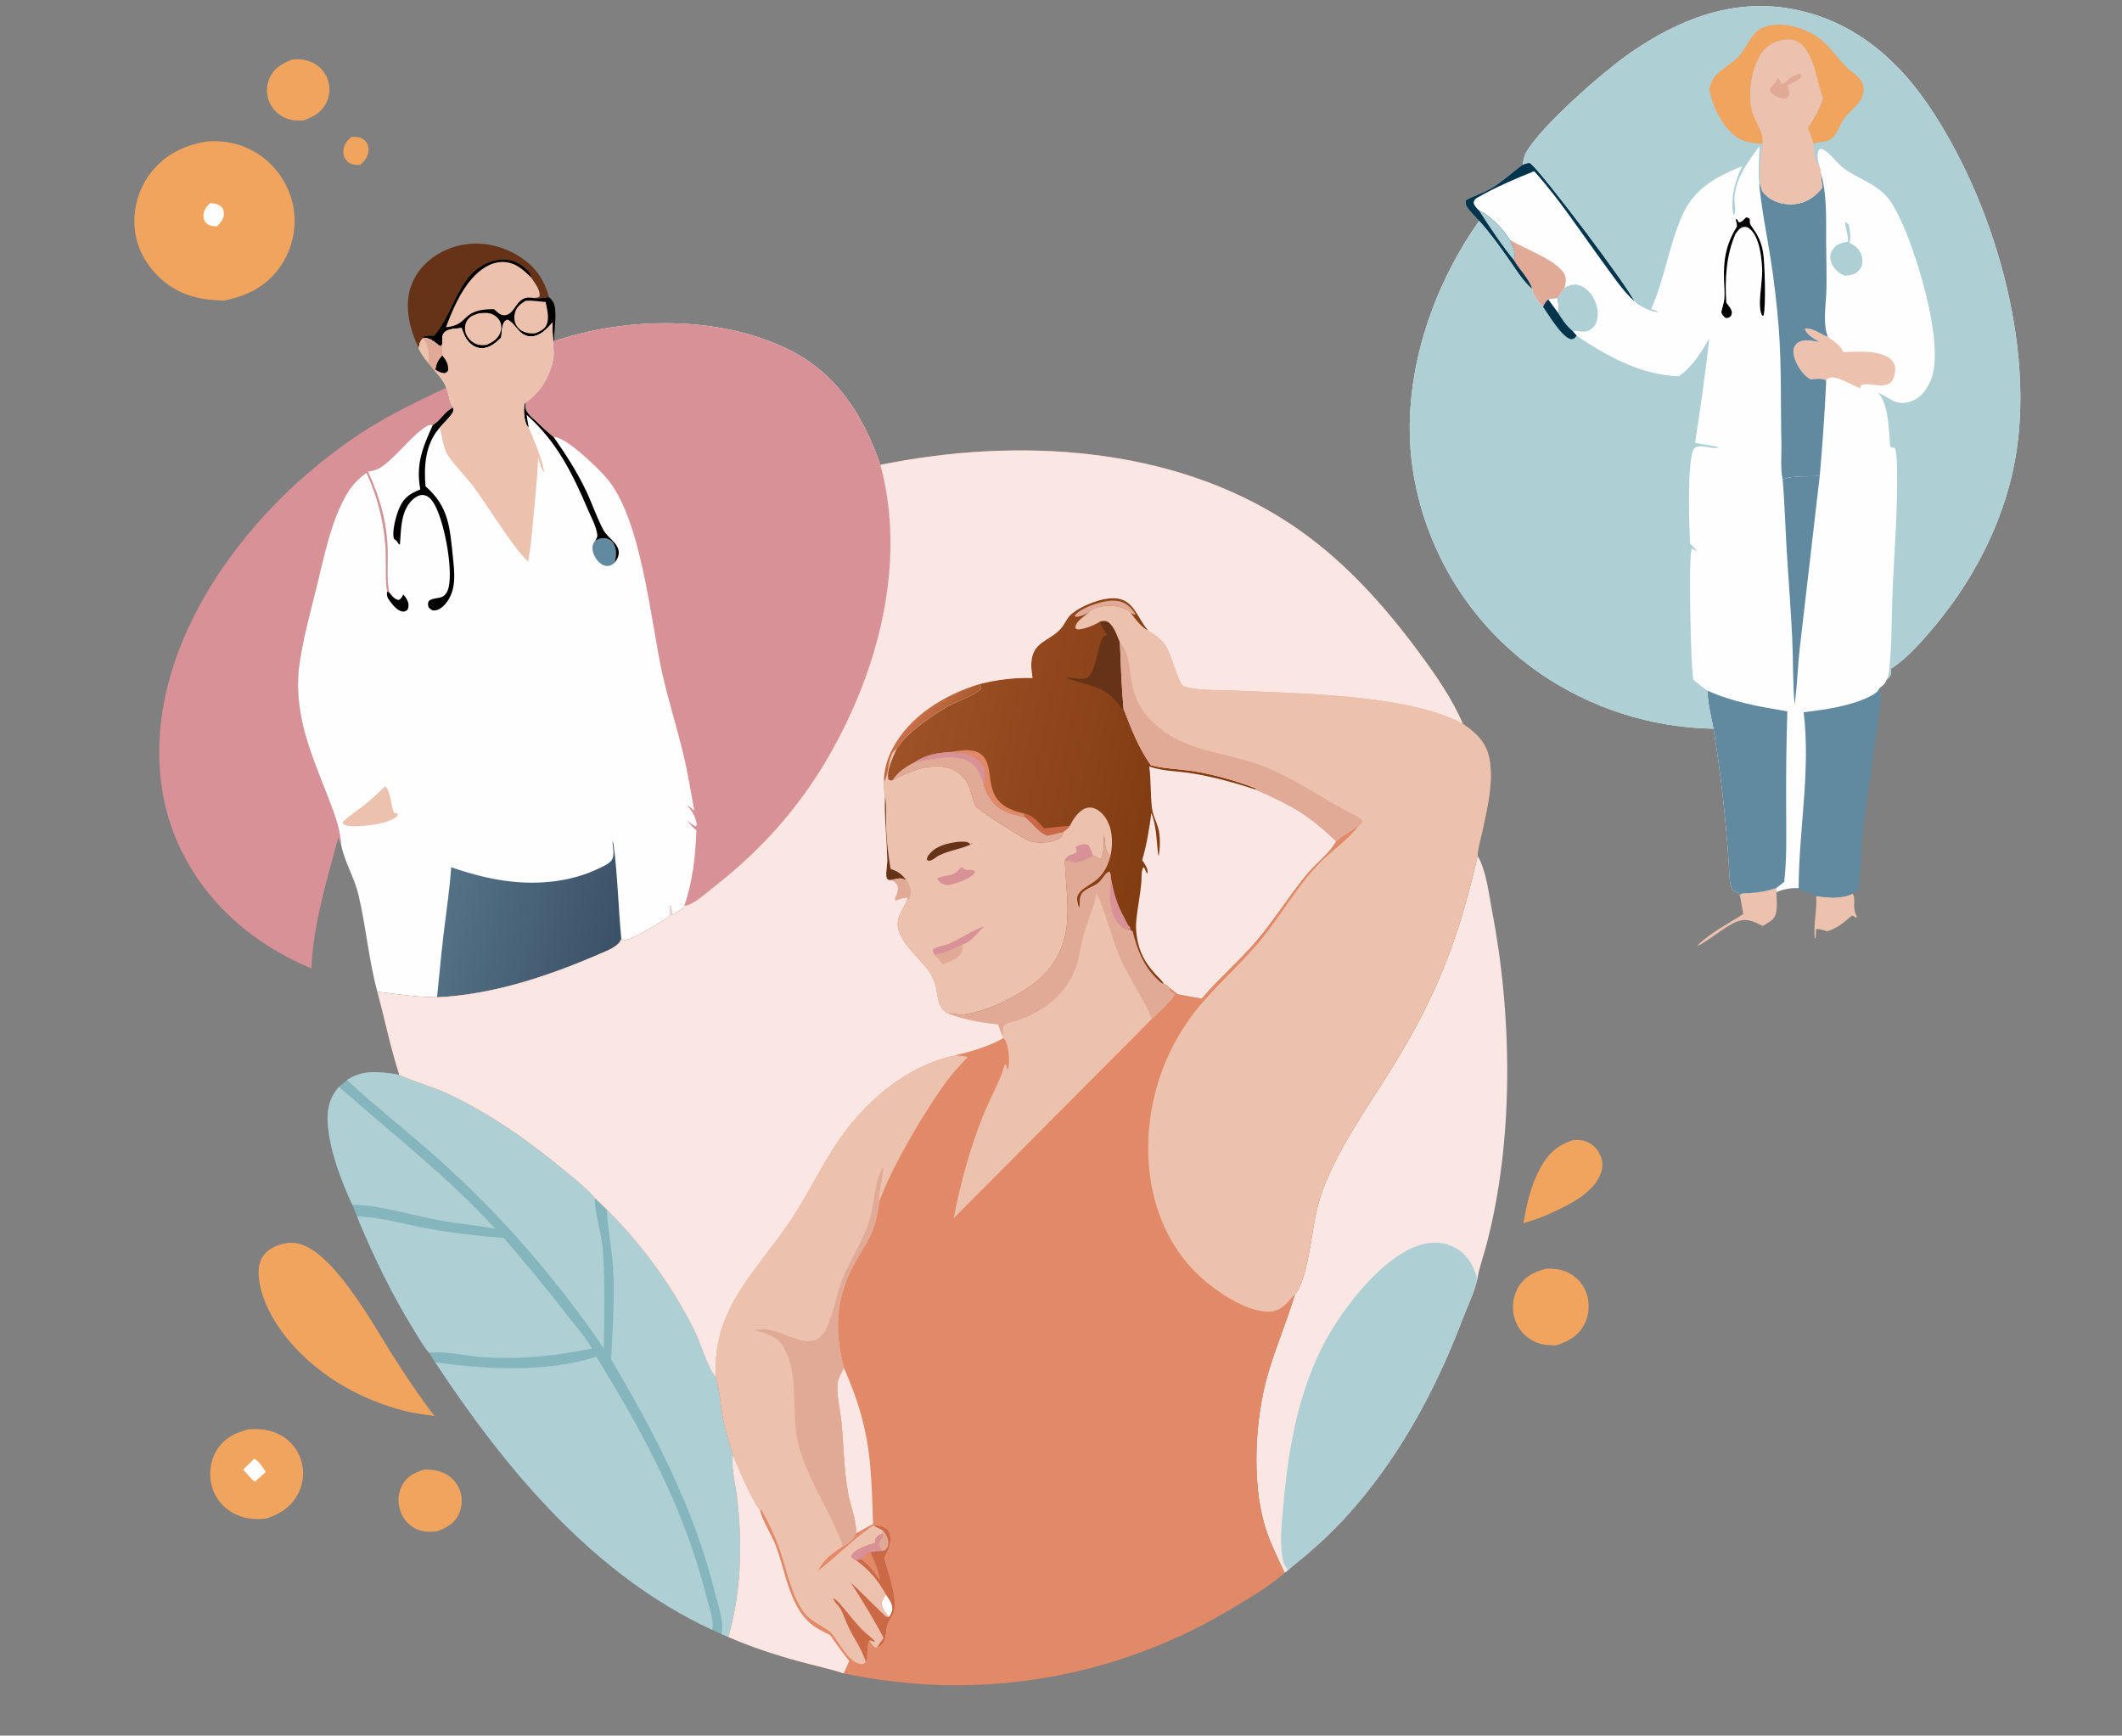 <?xml version="1.0" encoding="utf-8" ?>
<svg xmlns="http://www.w3.org/2000/svg" xmlns:xlink="http://www.w3.org/1999/xlink" width="1438" height="1176">
	<rect width="100%" height="100%" fill="#808080" stroke="none"/>
	<clipPath id="cl_4">
		<rect y="4.5776367e-05" width="1438" height="1176.093"/>
	</clipPath>
	<g clip-path="url(#cl_4)">
		<path fill="#F1A45E" transform="translate(0 -65.907)" d="M238.113 158.686C241.498 158.611 244.374 158.588 247.052 160.953C248.82 162.513 249.699 164.563 249.746 166.91C249.842 171.696 247.332 174.584 244.114 177.683C240.751 177.836 237.665 177.483 235.16 175.021C233.298 173.191 232.513 170.789 232.685 168.202C232.968 163.923 235.096 161.486 238.113 158.686Z"/>
		<path fill="#ECC1AD" transform="translate(0 -65.907)" d="M1255.41 671.446C1258.09 675.053 1254.72 680.479 1258.24 686.617L1258.12 687.904C1257.91 687.77 1257.7 687.635 1257.49 687.504C1256.72 687.023 1255.94 686.607 1255.13 686.192C1249.35 690.988 1245.68 694.593 1238.24 696.956C1236.05 696.352 1232.91 695.023 1230.68 695.428L1230.42 701.424L1229.85 701.517C1228.67 692.392 1231.48 682.542 1230.76 673.064C1239.29 674.107 1247.32 675.114 1255.41 671.446Z"/>
		<path fill="#ECC1AD" transform="translate(0 -65.907)" d="M1179.16 673.125L1179.32 672.043C1179.7 671.813 1180.02 671.474 1180.45 671.355C1181.99 670.918 1184.72 671.196 1186.46 671.048C1192.55 670.529 1197.89 669.606 1203.68 667.618L1203.87 670.416C1203.68 675.933 1205.52 684.732 1201.25 688.843C1199.35 690.673 1196.75 691.996 1194.48 693.312C1188.42 690.297 1184.1 687.849 1177.21 690.303C1169.23 693.14 1155.07 705.657 1150.17 706.718C1158.39 698.28 1171.45 691.64 1181.39 685.219C1180.65 681.195 1179.8 677.165 1179.16 673.125Z"/>
		<path fill="#F1A45E" transform="translate(0 -65.907)" d="M198.205 106.2C202.604 105.87 206.89 106.182 210.974 107.976Q211.44 108.176 211.896 108.398Q212.351 108.621 212.795 108.866Q213.239 109.112 213.67 109.379Q214.101 109.646 214.518 109.934Q214.935 110.223 215.337 110.532Q215.739 110.84 216.126 111.169Q216.512 111.498 216.881 111.845Q217.25 112.193 217.602 112.558Q217.953 112.924 218.286 113.307Q218.618 113.689 218.931 114.088Q219.245 114.487 219.537 114.901Q219.83 115.315 220.102 115.743Q220.373 116.172 220.623 116.613Q220.873 117.054 221.1 117.507Q221.328 117.96 221.532 118.424Q221.737 118.888 221.918 119.362Q222.092 119.832 222.244 120.309Q222.395 120.787 222.522 121.271Q222.65 121.756 222.754 122.246Q222.858 122.736 222.938 123.231Q223.018 123.725 223.074 124.223Q223.129 124.721 223.161 125.221Q223.192 125.721 223.199 126.222Q223.206 126.723 223.188 127.224Q223.171 127.724 223.129 128.224Q223.087 128.723 223.02 129.219Q222.954 129.716 222.864 130.209Q222.773 130.702 222.659 131.189Q222.544 131.677 222.406 132.159Q222.268 132.64 222.107 133.115Q221.945 133.589 221.761 134.055Q221.577 134.521 221.37 134.977C218.252 141.843 212.803 144.897 206.084 147.388C201.78 147.756 197.637 147.649 193.6 145.938C188.421 143.743 184.402 139.77 182.341 134.51Q182.154 134.035 181.991 133.552Q181.828 133.069 181.689 132.578Q181.551 132.087 181.437 131.59Q181.323 131.092 181.235 130.59Q181.146 130.088 181.083 129.581Q181.02 129.075 180.982 128.566Q180.945 128.058 180.933 127.548Q180.921 127.038 180.935 126.528Q180.948 126.018 180.988 125.509Q181.027 125.001 181.092 124.495Q181.157 123.989 181.247 123.487Q181.337 122.985 181.453 122.488Q181.568 121.991 181.708 121.501Q181.849 121.01 182.013 120.527Q182.178 120.045 182.367 119.571Q182.556 119.097 182.768 118.633C185.891 111.775 191.509 108.676 198.205 106.2Z"/>
		<path fill="#F1A45E" transform="translate(0 -65.907)" d="M287.364 1061.7C291.545 1061.58 296 1061.98 299.885 1063.61C305.13 1065.81 309.286 1069.81 311.41 1075.11C313.463 1080.24 313.403 1086.29 311.154 1091.34C308.136 1098.13 302.681 1101.18 296.041 1103.55C291.605 1103.87 287.442 1104.18 283.217 1102.42Q282.709 1102.21 282.213 1101.98Q281.717 1101.74 281.233 1101.48Q280.75 1101.22 280.281 1100.94Q279.812 1100.65 279.358 1100.34Q278.905 1100.03 278.468 1099.7Q278.032 1099.37 277.613 1099.01Q277.194 1098.66 276.795 1098.28Q276.395 1097.9 276.016 1097.51Q275.637 1097.11 275.278 1096.69Q274.92 1096.28 274.585 1095.84Q274.249 1095.41 273.936 1094.96Q273.623 1094.51 273.335 1094.04Q273.046 1093.57 272.782 1093.09Q272.518 1092.61 272.28 1092.11Q272.042 1091.62 271.83 1091.11Q271.617 1090.61 271.432 1090.09C269.378 1084.52 269.557 1078.02 272.297 1072.7C275.52 1066.46 280.9 1063.58 287.364 1061.7Z"/>
		<path fill="#F1A45E" transform="translate(0 -65.907)" d="M1066.23 838.404C1068.74 838.259 1071.43 838.302 1073.85 838.999C1078.54 840.345 1081.99 843.784 1084.16 848.08C1086.2 852.11 1086.38 856.516 1084.87 860.753C1079.59 875.617 1059.73 883.973 1046.49 889.913C1041.86 891.765 1037.17 893.273 1032.41 894.753C1034.49 882.053 1037.42 869.276 1043.52 857.835C1048.79 847.964 1055.41 841.632 1066.23 838.404Z"/>
		<path fill="#F1A45E" transform="translate(0 -65.907)" d="M1048.07 925.53C1052.64 925.419 1057.29 925.864 1061.53 927.705C1067.83 930.443 1072.65 935.365 1074.97 941.877Q1075.2 942.524 1075.4 943.182Q1075.6 943.84 1075.77 944.508Q1075.93 945.175 1076.06 945.85Q1076.2 946.525 1076.29 947.205Q1076.39 947.886 1076.45 948.571Q1076.51 949.255 1076.54 949.943Q1076.57 950.63 1076.56 951.317Q1076.56 952.005 1076.52 952.691Q1076.47 953.377 1076.4 954.061Q1076.32 954.744 1076.21 955.422Q1076.1 956.101 1075.95 956.773Q1075.81 957.445 1075.63 958.109Q1075.45 958.773 1075.24 959.427Q1075.02 960.081 1074.78 960.723Q1074.53 961.365 1074.26 961.995Q1073.98 962.624 1073.67 963.238C1069.58 971.17 1062.91 974.798 1054.78 977.469C1048.88 977.62 1043.5 977.134 1038.27 974.139C1032.16 970.644 1027.98 965.158 1026.12 958.38C1024.23 951.439 1025.43 943.482 1029.3 937.428C1033.79 930.406 1040.3 927.383 1048.07 925.53Z"/>
		<path fill="#663318" transform="translate(0 -65.907)" d="M283.804 302.153C282.152 298.266 280.41 294.339 279.181 290.295C275.486 278.139 274.823 265.512 281.07 254.073C286.815 243.555 297.335 236.193 308.72 232.916C322.497 228.949 336.966 231.166 349.388 238.161C361.483 244.971 368.424 254.049 372.039 267.327C367.725 267.794 364.135 268.669 359.808 267.657C361.976 267.697 363.691 268.079 365.585 266.914C366.528 262.542 362.337 257.688 360.023 254.03C359.549 250.188 357.356 248.685 354.42 246.401C349.527 242.594 344.083 241.097 337.929 241.966C328.725 243.266 321.442 248.276 316.04 255.725C307.423 267.606 303.95 281.94 294.237 293.383C291.916 293.411 288.681 293.023 286.668 294.246L286.478 294.805L286.503 295.347C284.372 297.669 284.238 298.995 283.804 302.153Z"/>
		<path transform="translate(0 -65.907)" d="M294.237 293.383C303.95 281.94 307.423 267.606 316.04 255.725C321.442 248.276 328.725 243.266 337.929 241.966C344.083 241.097 349.527 242.594 354.42 246.401C357.356 248.685 359.549 250.188 360.023 254.03C362.337 257.688 366.528 262.542 365.585 266.914C363.691 268.079 361.976 267.697 359.808 267.657C364.135 268.669 367.725 267.794 372.039 267.327C374.939 269.779 375.867 271.903 376.222 275.683C376.887 282.765 375.44 289.987 375.498 297.111L374.883 297.005C374.448 292.806 374.387 288.688 374.41 284.468C370.616 288.751 366.421 293.489 360.276 293.882C357.313 294.072 354.72 292.856 352.557 290.891C349.789 288.377 347.273 283.905 343.846 282.556C342.112 283.369 341.566 284.009 340.918 285.886C340.037 288.444 339.983 291.944 339.662 294.673C335.942 298.339 331.751 301.993 326.16 301.833C322.794 301.737 319.86 300.027 317.628 297.581C315.221 294.945 313.978 291.498 312.812 288.185C309.419 288.596 303.427 288.516 301.039 291.307C299.283 293.36 299.669 296.432 299.794 298.916L299.07 300.432C296.89 301.063 293.895 294.738 286.478 294.805L286.668 294.246C288.681 293.023 291.916 293.411 294.237 293.383Z"/>
		<path fill="#ECC1AD" transform="translate(0 -65.907)" d="M356.3 269.653C360.762 269.435 365.338 270.116 369.78 270.552C370.656 275.188 372.396 281.287 370.474 285.783C368.991 289.254 365.997 290.399 362.748 291.744C361.283 291.934 359.987 291.888 358.517 291.682C355.147 291.21 352.156 289.812 350.223 286.904C348.502 284.317 348.174 281.066 348.9 278.089C349.952 273.777 352.755 271.823 356.3 269.653Z"/>
		<path fill="#ECC1AD" transform="translate(0 -65.907)" d="M324.584 278.176C326.865 278.012 329.48 277.665 331.72 278.189C334.451 278.827 337.089 280.635 338.52 283.063C339.936 285.463 340.072 288.282 339.181 290.893C337.606 295.512 334.124 297.583 329.995 299.543C327.574 299.88 325.174 300.002 322.867 299.084C319.618 297.793 316.928 295.257 315.723 291.945C314.764 289.305 314.869 286.267 316.154 283.752C317.967 280.204 321.08 279.337 324.584 278.176Z"/>
		<path fill="#ECC1AD" transform="translate(0 -65.907)" d="M302.183 287.644C306.612 276.065 311.78 263.627 320.129 254.319C325.276 248.582 332.168 243.606 340.162 243.42C348.709 243.221 354.412 248.384 360.023 254.03C362.337 257.688 366.528 262.542 365.585 266.914C363.691 268.079 361.976 267.697 359.808 267.657C349.546 266.316 349.521 279.197 341.895 279.521C338.956 279.645 336.769 277.212 334.78 275.391C311.679 275.197 318.582 286.208 302.183 287.644Z"/>
		<path fill="#F1A45E" transform="translate(0 -65.907)" d="M168.283 1034.39C175.251 1033.92 181.952 1034.38 188.343 1037.4Q189.004 1037.71 189.648 1038.05Q190.293 1038.39 190.92 1038.76Q191.547 1039.13 192.155 1039.53Q192.763 1039.94 193.351 1040.37Q193.938 1040.8 194.504 1041.26Q195.069 1041.72 195.611 1042.21Q196.153 1042.69 196.671 1043.21Q197.188 1043.72 197.679 1044.26Q198.171 1044.8 198.635 1045.36Q199.099 1045.92 199.535 1046.5Q199.971 1047.09 200.377 1047.69Q200.784 1048.3 201.16 1048.92Q201.536 1049.55 201.881 1050.19Q202.226 1050.83 202.539 1051.49Q202.852 1052.15 203.132 1052.82Q203.412 1053.49 203.658 1054.18Q203.908 1054.88 204.122 1055.6Q204.337 1056.31 204.516 1057.04Q204.695 1057.76 204.837 1058.49Q204.98 1059.22 205.086 1059.96Q205.192 1060.7 205.261 1061.44Q205.331 1062.18 205.363 1062.93Q205.395 1063.67 205.391 1064.42Q205.386 1065.17 205.344 1065.91Q205.303 1066.66 205.224 1067.4Q205.145 1068.14 205.03 1068.88Q204.915 1069.61 204.763 1070.34Q204.611 1071.07 204.423 1071.79Q204.235 1072.52 204.012 1073.23Q203.788 1073.94 203.529 1074.64Q203.271 1075.34 202.978 1076.02Q202.685 1076.71 202.358 1077.38C197.854 1086.69 190.043 1091.62 180.531 1094.83C172.693 1095.78 164.757 1094.93 157.78 1091.04Q157.138 1090.68 156.514 1090.29Q155.89 1089.9 155.286 1089.48Q154.682 1089.06 154.099 1088.61Q153.517 1088.16 152.957 1087.69Q152.397 1087.21 151.862 1086.7Q151.326 1086.2 150.816 1085.67Q150.307 1085.14 149.823 1084.59Q149.34 1084.03 148.885 1083.45Q148.429 1082.87 148.003 1082.28Q147.577 1081.68 147.18 1081.06Q146.784 1080.44 146.419 1079.8Q146.054 1079.16 145.72 1078.5Q145.387 1077.85 145.087 1077.18Q144.786 1076.5 144.519 1075.82Q144.252 1075.13 144.019 1074.44Q143.785 1073.74 143.587 1073.03C141.387 1065.21 142.368 1056.25 146.453 1049.2C151.445 1040.58 159.047 1036.87 168.283 1034.39Z"/>
		<path fill="#FEFEFE" transform="translate(0 -65.907)" d="M172.248 1054.32C175.692 1056.02 178.087 1060.24 180.131 1063.34L172.623 1069.95C169.796 1067.53 167.298 1064.41 164.786 1061.66L172.248 1054.32Z"/>
		<path fill="#61899F" transform="translate(0 -65.907)" d="M1273.59 532.267C1274.51 534.849 1274.54 537.332 1274.38 540.028C1273.77 550.48 1271.74 561.12 1270.28 571.498C1267.41 591.935 1264.37 612.398 1262.16 632.917C1261.64 637.703 1260.27 666.802 1259.65 668.01C1258.81 669.649 1256.95 670.624 1255.41 671.446C1247.32 675.114 1239.29 674.107 1230.76 673.064C1223.86 669.769 1219.51 668.129 1211.82 668.1C1214.03 667.556 1216.61 667.725 1218.88 667.667C1218.98 627.916 1227.11 588.233 1222.27 548.504C1236.8 546.762 1253.19 544.523 1266.43 538.143C1268.96 536.924 1272.62 534.985 1273.59 532.267Z"/>
		<path fill="#F1A45E" transform="translate(0 -65.907)" d="M195.939 908.017C197.338 907.944 198.665 908.001 200.06 908.163C224.679 911.024 253.445 964.524 265.936 984.022C275.026 998.212 284.036 1012.02 294.422 1025.31C288.85 1024.68 283.395 1023.85 277.89 1022.78Q274.243 1021.96 270.639 1020.96Q267.034 1019.97 263.481 1018.81Q259.927 1017.65 256.431 1016.32Q252.936 1014.99 249.506 1013.51Q246.076 1012.02 242.72 1010.37Q239.364 1008.72 236.089 1006.92Q232.814 1005.12 229.627 1003.16Q226.44 1001.21 223.348 999.104C202.403 984.932 180.644 961.008 175.945 935.509C174.793 929.254 174.656 921.998 178.556 916.626C182.746 910.855 189.246 908.921 195.939 908.017Z"/>
		<path fill="#F1A45E" transform="translate(0 -65.907)" d="M140.898 161.701C153.217 160.959 165.351 163.717 175.617 170.711Q176.727 171.464 177.798 172.27Q178.87 173.076 179.901 173.933Q180.932 174.79 181.92 175.696Q182.908 176.602 183.851 177.556Q184.794 178.509 185.689 179.507Q186.585 180.505 187.43 181.546Q188.276 182.586 189.07 183.667Q189.864 184.747 190.604 185.865Q191.345 186.983 192.03 188.135Q192.715 189.288 193.343 190.472Q193.971 191.657 194.541 192.871Q195.11 194.084 195.62 195.324Q196.13 196.564 196.579 197.828Q197.028 199.091 197.415 200.375Q197.802 201.659 198.126 202.96Q198.45 204.261 198.71 205.576Q198.956 206.896 199.137 208.227Q199.318 209.557 199.434 210.895Q199.549 212.233 199.598 213.575Q199.647 214.917 199.629 216.26Q199.612 217.602 199.528 218.943Q199.445 220.283 199.295 221.617Q199.145 222.952 198.93 224.277Q198.715 225.603 198.434 226.916Q198.154 228.229 197.809 229.527Q197.464 230.825 197.055 232.104Q196.647 233.383 196.175 234.641Q195.704 235.898 195.172 237.131Q194.639 238.363 194.046 239.568Q193.453 240.773 192.801 241.947Q192.15 243.122 191.441 244.262Q190.732 245.403 189.968 246.507C180.647 259.924 167.178 266.709 151.426 269.559C137.801 269.267 125.404 266.953 114.107 258.889C102.637 250.701 94.01 238.221 91.741 224.193Q91.532 222.883 91.387 221.564Q91.243 220.244 91.163 218.92Q91.084 217.595 91.07 216.268Q91.056 214.941 91.108 213.615Q91.16 212.289 91.277 210.968Q91.394 209.646 91.576 208.331Q91.758 207.017 92.005 205.713Q92.252 204.409 92.562 203.119Q92.873 201.829 93.248 200.556Q93.622 199.283 94.058 198.03Q94.495 196.777 94.993 195.547Q95.49 194.316 96.048 193.112Q96.606 191.908 97.223 190.733Q97.84 189.558 98.514 188.415Q99.188 187.272 99.917 186.164Q100.647 185.055 101.43 183.984C111.153 170.852 125.004 164.029 140.898 161.701Z"/>
		<path fill="#FEFEFE" transform="translate(0 -65.907)" d="M142.329 203.497C145.008 203.673 147.769 203.963 149.811 205.896C151.16 207.171 151.786 208.774 151.747 210.617C151.667 214.42 149.536 216.698 147.008 219.283C144.352 219.291 141.92 219.046 139.894 217.147C138.506 215.847 137.889 214.151 137.872 212.271C137.837 208.387 139.764 206.173 142.329 203.497Z"/>
		<path fill="#D89196" transform="translate(0 -65.907)" d="M302.494 328.589C304.129 332.743 304.414 338.642 307.101 342.043C301.212 344.725 298.56 350.973 293.305 353.915C290.441 353.489 288.867 354.692 286.622 356.331C276.451 363.758 266.305 377.996 256.587 383.411C254.513 384.567 251.684 384.965 249.369 385.441C257.552 403.028 262.5 420.558 262.735 440.144C262.845 449.244 262.006 458.315 263.762 467.308L262.335 466.82C261.055 458.569 261.671 450.607 261.458 442.313C260.951 422.567 256.511 404.246 248.382 386.285C242.482 390.577 238.326 394.842 234.67 401.228C223.805 420.213 219.247 444.778 213.992 465.83C210.038 481.668 205.808 497.515 203.255 513.654C197.977 547.019 209.867 574.182 221.733 604.578C225.94 615.353 230.597 626.852 231.224 638.543L229.214 633.543C221.621 662.047 212.094 692.514 211.055 722.153C172.24 705.835 140.086 678.712 121.893 640.189C102.582 599.3 104.674 552.578 119.663 510.765C142.034 448.358 192.834 392.376 248.18 357.088C265.435 346.087 284.022 337.32 302.494 328.589Z"/>
		<path fill="#FAE7E4" transform="translate(0 -65.907)" d="M1001.32 645.77C1007.28 656.022 1008.79 671.057 1011.04 682.744C1024.89 754.501 1026 838.599 1007.25 909.6C1005.24 917.181 1002.4 924.851 1001.16 932.583C999.056 941.586 994.549 950.775 991.251 959.448C972.395 1009.04 946.789 1056.19 910.569 1095.39Q898.302 1108.5 884.566 1120.06C880.769 1123.32 876.531 1126.37 872.899 1129.78L870.553 1131.67C865.523 1120.65 860.053 1110.15 856.731 1098.42C848.222 1068.38 850.598 1026.38 859.341 996.485C864.619 978.436 872.181 961.1 877.449 943.062C885.906 933.295 888.755 902.053 891.638 888.766C893.233 881.413 895.426 873.937 898.35 866.987C910.092 839.073 927.303 815.242 943.171 789.673C973.41 740.947 988.578 701.777 1001.32 645.77Z"/>
		<path fill="#AECFD3" transform="translate(0 -65.907)" d="M872.899 1129.78C871.566 1128.14 870.526 1126.76 869.922 1124.68C866.799 1113.93 868.448 1100.24 869.372 1089.14C872.656 1049.72 879.292 1009.32 898.377 974.162C910.843 951.198 937.437 916.633 963.078 909.264C970.976 906.994 979.101 907.443 986.35 911.504C994.844 916.261 998.557 923.623 1001.16 932.583C999.056 941.586 994.549 950.775 991.251 959.448C972.395 1009.04 946.789 1056.19 910.569 1095.39Q898.302 1108.5 884.566 1120.06C880.769 1123.32 876.531 1126.37 872.899 1129.78Z"/>
		<path fill="#85B5BD" transform="translate(0 -65.907)" d="M235.177 797.732C245.956 790.263 258.416 792.221 270.583 794.124L271.519 794.578C281.619 799.383 292.925 802.038 303.182 806.855C332.378 820.566 358.698 839.191 383.421 859.753C390.089 865.299 397.583 871.087 403.229 877.701L411.292 885.618Q415.745 890.041 420.018 894.639Q424.291 899.236 428.377 904.001Q432.463 908.765 436.355 913.689Q440.248 918.613 443.941 923.688Q447.633 928.764 451.12 933.982Q454.607 939.201 457.883 944.555Q461.158 949.909 464.218 955.389Q467.277 960.87 470.115 966.468C475.343 976.975 478.176 989.764 485.046 999.229C487.7 1007.28 488.143 1017.23 489.676 1025.66C491.279 1034.48 493.992 1043.11 496.627 1051.66C495.463 1062.4 498.81 1073.39 499.916 1084.05C503.107 1114.78 502.111 1145.34 493.58 1175.14L488.878 1173.07L482.5 1170.17C401.863 1132.88 342.852 1061.48 294.867 988.922L290.766 982.458C286.995 978.165 283.73 972.315 280.708 967.443C265.566 943.025 252.883 916.706 241.93 890.17C241.043 887.485 239.784 884.826 238.719 882.2C231.116 865.765 223.497 845.63 222.118 827.497C221.382 817.816 223.225 809.802 229.675 802.339L235.177 797.732Z"/>
		<path fill="#AECFD3" transform="translate(0 -65.907)" d="M229.675 802.339C265.437 833.936 303.444 863.18 335.676 898.549C322.853 895.924 309.772 895.052 296.927 892.636C278.033 889.083 257.955 882.631 238.719 882.2C231.116 865.765 223.497 845.63 222.118 827.497C221.382 817.816 223.225 809.802 229.675 802.339Z"/>
		<path fill="#AECFD3" transform="translate(0 -65.907)" d="M241.93 890.17C257.911 890.547 273.557 895.272 289.187 898.199C306.356 901.414 323.943 903.402 341.353 904.718Q363.31 929.945 383.824 956.359C389.591 963.738 396.496 971.422 401.004 979.612C376.229 984.854 351.429 987.235 326.089 985.405C314.902 984.598 301.783 981.137 290.766 982.458C286.995 978.165 283.73 972.315 280.708 967.443C265.566 943.025 252.883 916.706 241.93 890.17Z"/>
		<path fill="#AECFD3" transform="translate(0 -65.907)" d="M235.177 797.732C245.956 790.263 258.416 792.221 270.583 794.124L271.519 794.578C281.619 799.383 292.925 802.038 303.182 806.855C332.378 820.566 358.698 839.191 383.421 859.753C390.089 865.299 397.583 871.087 403.229 877.701C402.336 884.677 407.801 902.971 408.439 911.723C410.087 934.319 409.472 956.986 409.208 979.618Q403.26 970.844 397.049 962.254Q390.838 953.664 384.37 945.266Q377.901 936.868 371.181 928.67Q364.46 920.473 357.494 912.483Q350.529 904.492 343.324 896.717Q336.119 888.942 328.681 881.388Q321.244 873.835 313.581 866.511Q305.918 859.187 298.036 852.098C277.474 833.544 255.443 816.613 235.177 797.732Z"/>
		<path fill="#AECFD3" transform="translate(0 -65.907)" d="M411.292 885.618Q415.745 890.041 420.018 894.639Q424.291 899.236 428.377 904.001Q432.463 908.765 436.355 913.689Q440.248 918.613 443.941 923.688Q447.633 928.764 451.12 933.982Q454.607 939.201 457.883 944.555Q461.158 949.909 464.218 955.389Q467.277 960.87 470.115 966.468C475.343 976.975 478.176 989.764 485.046 999.229C487.7 1007.28 488.143 1017.23 489.676 1025.66C491.279 1034.48 493.992 1043.11 496.627 1051.66C495.463 1062.4 498.81 1073.39 499.916 1084.05C503.107 1114.78 502.111 1145.34 493.58 1175.14L488.878 1173.07C488.936 1172.86 489.01 1172.66 489.054 1172.45C490.702 1164.71 486.477 1153.15 484.629 1145.67C470.284 1087.57 444.187 1038.15 414.162 986.984C415.132 966.219 416.682 945.521 415.424 924.718C414.633 911.624 411.754 898.738 411.292 885.618Z"/>
		<path fill="#AECFD3" transform="translate(0 -65.907)" d="M294.867 988.922C329.471 993.852 370.356 996.077 404.088 985.189C435.773 1036.47 464.028 1088.81 478.726 1147.72C479.982 1152.75 484.074 1164.59 482.755 1169.52C482.694 1169.74 482.585 1169.95 482.5 1170.17C401.863 1132.88 342.852 1061.48 294.867 988.922Z"/>
		<path fill="#FEFEFE" transform="translate(0 -65.907)" d="M339.662 294.673C339.983 291.944 340.037 288.444 340.918 285.886C341.566 284.009 342.112 283.369 343.846 282.556C347.273 283.905 349.789 288.377 352.557 290.891C354.72 292.856 357.313 294.072 360.276 293.882C366.421 293.489 370.616 288.751 374.41 284.468C374.387 288.688 374.448 292.806 374.883 297.005L375.498 297.111C424.225 280.549 487.243 279.463 534.128 302.575C567.264 318.91 584.809 347.124 596.63 380.867C614.529 447.126 595.275 519.726 561.914 577.846C541.497 613.415 515.467 642.305 483.156 667.441C478.402 671.139 471.084 678.049 465.262 679.445C464.387 679.655 464.454 679.622 463.7 679.65C462.058 682.593 458.158 684.369 455.277 685.954C455.149 683.875 455.352 681.161 454.38 679.319C454.171 681.795 454.027 684.177 454.164 686.66C448.118 690.221 427.385 703.904 421.75 703.155L421.046 702.266C419.016 707.408 411.303 710.162 406.561 712.214C371.716 727.291 334.402 739.851 296.174 741.694C282.238 741.57 269.413 739.616 255.706 737.847C249.833 716.264 248.08 693.773 242.86 672.003C240.116 660.56 233.673 650.267 231.224 638.543C230.597 626.852 225.94 615.353 221.733 604.578C209.867 574.182 197.977 547.019 203.255 513.654C205.808 497.515 210.038 481.668 213.992 465.83C219.247 444.778 223.805 420.213 234.67 401.228C238.326 394.842 242.482 390.577 248.382 386.285C256.511 404.246 260.951 422.567 261.458 442.313C261.671 450.607 261.055 458.569 262.335 466.82L263.762 467.308C262.006 458.315 262.845 449.244 262.735 440.144C262.5 420.558 257.552 403.028 249.369 385.441C251.684 384.965 254.513 384.567 256.587 383.411C266.305 377.996 276.451 363.758 286.622 356.331C288.867 354.692 290.441 353.489 293.305 353.915C298.56 350.973 301.212 344.725 307.101 342.043C304.414 338.642 304.129 332.743 302.494 328.589C300.653 324.145 297.996 320.922 294.854 317.361Q292.599 314.652 290.398 311.899C287.721 308.889 285.669 305.707 283.804 302.153C284.238 298.995 284.372 297.669 286.503 295.347L286.478 294.805C293.895 294.738 296.89 301.063 299.07 300.432L299.794 298.916C299.669 296.432 299.283 293.36 301.039 291.307C303.427 288.516 309.419 288.596 312.812 288.185C313.978 291.498 315.221 294.945 317.628 297.581C319.86 300.027 322.794 301.737 326.16 301.833C331.751 301.993 335.942 298.339 339.662 294.673Z"/>
		<path transform="translate(0 -65.907)" d="M263.762 467.308Q264.211 467.893 264.678 468.465C266.176 470.29 267.802 472.18 270.269 472.441C272.016 471.547 272.321 470.419 273.28 468.739C274.479 470.069 275.448 471.335 276.166 472.993C277.114 475.177 277.08 476.844 276.207 479.01C274.876 480.065 274.182 480.575 272.41 480.208C269.128 479.529 266.188 475.906 264.292 473.318C262.598 471.007 261.894 469.682 262.335 466.82L263.762 467.308Z"/>
		<path fill="#61899F" transform="translate(0 -65.907)" d="M403.434 432.214C406.345 430.769 408.413 430.049 411.62 431.014C413.546 431.594 414.887 432.598 415.832 434.39C418.001 438.5 417.495 442.722 416.568 447.063C416.464 447.191 416.378 447.334 416.257 447.446C415.118 448.494 413.28 449.373 411.726 449.436C409.743 449.516 407.827 448.501 406.38 447.218C403.666 444.81 401.667 441.157 401.508 437.494C401.415 435.36 402.03 433.806 403.434 432.214Z"/>
		<path transform="translate(0 -65.907)" d="M355.783 338.62C355.848 338.825 355.925 339.027 355.977 339.235C356.209 340.153 356.18 340.747 356.199 341.664C356.277 345.414 360.676 348.793 363.259 351.182C367.083 354.718 370.982 358.74 375.111 361.887C383.334 373.703 391.105 385.62 397.273 398.664C401.355 407.295 404.388 416.613 408.891 425.011C412.061 430.923 420.74 434.648 419.114 442.185C418.744 443.898 417.714 445.75 416.568 447.063C417.495 442.722 418.001 438.5 415.832 434.39C414.887 432.598 413.546 431.594 411.62 431.014C408.413 430.049 406.345 430.769 403.434 432.214C404.15 430.91 404.899 429.999 404.782 428.436C404.4 423.318 400.638 416.414 398.609 411.653C388.133 387.071 377.323 364.999 356.849 346.982C357.209 349.83 357.747 352.652 358.246 355.477C357.781 355.134 357.68 355.109 357.311 354.552C355.091 351.2 354.436 342.253 355.783 338.62Z"/>
		<path fill="#ECC1AD" transform="translate(0 -65.907)" d="M260.919 598.666C264.853 601.61 264.776 611.95 267.059 616.611Q268.367 616.992 269.663 617.413L269.3 618.896C262.53 624.444 248.677 625.513 240.245 625.811C238.438 625.71 236.4 625.708 234.664 625.17C233.073 624.678 232.854 624.487 232.071 623.125C236.21 618.821 241.678 615.454 246.398 611.792C251.592 607.763 256.279 603.305 260.919 598.666Z"/>
		<path transform="translate(0 -65.907)" d="M293.305 353.915C298.56 350.973 301.212 344.725 307.101 342.043C307.308 344.237 307.312 344.907 305.986 346.696C303.672 349.819 300.565 352.6 298.076 355.64Q297.633 356.116 297.213 356.613C288.187 367.336 287.177 382.079 288.354 395.426C304.36 409.28 304.838 423.748 306.945 443.663C308.084 454.434 309.45 466.179 301.829 475.097C299.94 477.307 297.239 479.525 294.179 479.541C292.415 479.55 291.596 478.575 290.477 477.404C290.093 476.119 289.869 475.45 290.199 474.1C290.984 470.897 297.518 471.711 300.13 470.055C302.316 468.67 303.441 466.426 304.016 463.97C307.138 450.635 300.708 417.053 293.595 406.262C292.102 403.997 289.989 401.783 287.173 401.369C284.838 401.026 282.563 402.045 280.767 403.468C271.385 410.904 271.905 424.118 271.03 434.75L270.36 434.821C269.625 433.579 268.98 432.446 267.788 431.585C267.52 431.392 267.245 431.209 266.974 431.021C265.385 425.921 268.551 414.761 270.746 409.803C273.811 402.882 278.114 400.218 284.815 397.559C281.676 380.584 286.347 369.184 293.305 353.915Z"/>
		<path fill="#ECC1AD" transform="translate(0 -65.907)" d="M339.662 294.673C339.983 291.944 340.037 288.444 340.918 285.886C341.566 284.009 342.112 283.369 343.846 282.556C347.273 283.905 349.789 288.377 352.557 290.891C354.72 292.856 357.313 294.072 360.276 293.882C366.421 293.489 370.616 288.751 374.41 284.468C374.387 288.688 374.448 292.806 374.883 297.005L374.862 297.636C374.818 299.259 374.887 300.703 375.1 302.309C376.27 311.147 371.157 322.974 365.781 329.781C363.67 332.455 358.963 337.514 355.783 338.62C354.436 342.253 355.091 351.2 357.311 354.552C357.68 355.109 357.781 355.134 358.246 355.477C361.752 363.603 367.518 377.545 368.832 386.117C366.614 383.636 365.77 379.285 364.711 376.117C364.094 389.874 362.693 403.658 361.372 417.364C360.447 426.966 359.859 436.972 357.818 446.396C346.793 435.935 330.409 408.269 320.061 394.593C315.834 389.007 304.014 376.983 302.092 371.778L301.694 370.725C299.91 365.883 299.359 360.621 298.076 355.64C300.565 352.6 303.672 349.819 305.986 346.696C307.312 344.907 307.308 344.237 307.101 342.043C304.414 338.642 304.129 332.743 302.494 328.589C300.653 324.145 297.996 320.922 294.854 317.361Q292.599 314.652 290.398 311.899C287.721 308.889 285.669 305.707 283.804 302.153C284.238 298.995 284.372 297.669 286.503 295.347L286.478 294.805C293.895 294.738 296.89 301.063 299.07 300.432L299.794 298.916C299.669 296.432 299.283 293.36 301.039 291.307C303.427 288.516 309.419 288.596 312.812 288.185C313.978 291.498 315.221 294.945 317.628 297.581C319.86 300.027 322.794 301.737 326.16 301.833C331.751 301.993 335.942 298.339 339.662 294.673Z"/>
		<path transform="translate(0 -65.907)" d="M299.689 306.671C302.226 310.06 303.857 312.211 303.722 316.647C302.845 318.211 302.835 318.139 301.137 318.754C298.589 318.475 297.189 317.721 295.039 316.357C295.593 312.218 296.875 309.749 299.689 306.671Z"/>
		<path fill="#E1AA96" transform="translate(0 -65.907)" d="M286.478 294.805C293.895 294.738 296.89 301.063 299.07 300.432L299.794 298.916C299.69 301.493 299.559 304.094 299.689 306.671C296.875 309.749 295.593 312.218 295.039 316.357L294.854 317.361Q292.599 314.652 290.398 311.899C287.721 308.889 285.669 305.707 283.804 302.153C284.238 298.995 284.372 297.669 286.503 295.347L286.478 294.805Z"/>
		<path fill="#ECC1AD" transform="translate(0 -65.907)" d="M286.503 295.347C288.909 296.995 289.524 300.257 290.033 302.997C290.593 306.016 290.8 308.84 290.398 311.899C287.721 308.889 285.669 305.707 283.804 302.153C284.238 298.995 284.372 297.669 286.503 295.347Z"/>
		<defs>
			<linearGradient id="gradient_0" gradientUnits="userSpaceOnUse" x1="416.768" y1="711.16" x2="300.165" y2="680.114">
				<stop offset="0" stop-color="#3B5167"/>
				<stop offset="1" stop-color="#547286"/>
			</linearGradient>
		</defs>
		<path fill="url(#gradient_0)" transform="translate(0 -65.907)" d="M305.748 653.514C320.025 658.466 334.686 662.292 349.785 663.554C368.291 665.102 388.298 662.726 405.18 654.643C407.856 653.362 411.221 651.987 413.415 649.964C417.363 646.324 415.006 640.252 415.12 635.533L415.822 638.247L414.622 637.094L415.751 637.804C418.588 659.153 418.99 680.83 421.046 702.266C419.016 707.408 411.303 710.162 406.561 712.214C371.716 727.291 334.402 739.851 296.174 741.694C297.699 727.134 298.946 712.545 300.69 698.007C302.468 683.197 304.776 668.403 305.748 653.514Z"/>
		<path fill="#D89196" transform="translate(0 -65.907)" d="M375.498 297.111C424.225 280.549 487.243 279.463 534.128 302.575C567.264 318.91 584.809 347.124 596.63 380.867C614.529 447.126 595.275 519.726 561.914 577.846C541.497 613.415 515.467 642.305 483.156 667.441C478.402 671.139 471.084 678.049 465.262 679.445C464.387 679.655 464.454 679.622 463.7 679.65C469.368 663.581 471.381 645.485 471.886 628.532C469.54 626.439 467.536 624.579 465.848 621.876C467.639 623.352 469.486 625.254 471.762 625.867L472.229 624.521C471.428 620.042 469.691 616.431 466.784 612.961C466.101 612.146 466.24 612.616 466.215 611.722L470.476 615.081C468.078 602.106 466.014 588.951 462.881 576.13C458.497 558.188 452.944 540.559 448.879 522.527C440.822 486.777 434.731 415.772 410.233 388.9C403.893 381.946 384.104 362.307 375.111 361.887C370.982 358.74 367.083 354.718 363.259 351.182C360.676 348.793 356.277 345.414 356.199 341.664C356.18 340.747 356.209 340.153 355.977 339.235C355.925 339.027 355.848 338.825 355.783 338.62C358.963 337.514 363.67 332.455 365.781 329.781C371.157 322.974 376.27 311.147 375.1 302.309C374.887 300.703 374.818 299.259 374.862 297.636L374.883 297.005L375.498 297.111Z"/>
		<path fill="#FEFEFE" transform="translate(0 -65.907)" d="M1031.83 177.544C1032.34 174.75 1032.78 171.769 1034.18 169.261C1044.19 151.363 1086.56 114.318 1104.82 101.7C1137.24 79.286 1173.68 64.64 1213.85 71.904C1253.69 79.111 1283.85 103.736 1306.2 136.334C1350.56 201.062 1380.02 300.497 1365.3 378.8C1357.24 421.689 1335.76 461.836 1307.29 494.62C1300.04 502.971 1292.29 511.535 1283.18 517.884C1282.65 518.252 1282.1 518.592 1281.56 518.936C1281.62 521.107 1281.61 523.513 1280.01 525.194C1279.54 525.687 1278.98 526.089 1278.44 526.498C1277.67 529.185 1275.76 530.585 1273.59 532.267C1272.62 534.985 1268.96 536.924 1266.43 538.143C1253.19 544.523 1236.8 546.762 1222.27 548.504C1227.11 588.233 1218.98 627.916 1218.88 667.667C1216.61 667.725 1214.03 667.556 1211.82 668.1C1208.98 668.623 1206.5 669.136 1203.87 670.416L1203.68 667.618C1197.89 669.606 1192.55 670.529 1186.46 671.048C1184.72 671.196 1181.99 670.918 1180.45 671.355C1180.02 671.474 1179.7 671.813 1179.32 672.043L1179.16 673.125L1178.44 671.115C1176.74 670.507 1175.41 669.923 1173.94 668.873C1171.81 664.509 1171.99 657.874 1171.67 653.05C1169.64 621.498 1166.24 590.89 1161.18 559.659Q1157.25 559.593 1153.32 559.382Q1149.4 559.172 1145.48 558.817Q1141.57 558.463 1137.67 557.965Q1133.77 557.467 1129.89 556.827Q1126.01 556.187 1122.16 555.404Q1118.3 554.622 1114.48 553.699Q1110.66 552.775 1106.87 551.713Q1103.09 550.65 1099.35 549.449Q1095.6 548.248 1091.9 546.911Q1088.21 545.573 1084.56 544.101Q1080.92 542.629 1077.33 541.024Q1073.74 539.42 1070.21 537.684Q1066.68 535.949 1063.22 534.085Q1059.76 532.221 1056.37 530.232Q1052.98 528.242 1049.66 526.13Q1046.35 524.018 1043.11 521.785Q1041.02 520.332 1038.97 518.828Q1036.92 517.324 1034.91 515.77Q1032.89 514.215 1030.92 512.611Q1028.95 511.007 1027.01 509.355Q1025.08 507.703 1023.19 506.003Q1021.29 504.304 1019.45 502.557Q1017.6 500.811 1015.79 499.02Q1013.99 497.229 1012.22 495.393Q1010.46 493.558 1008.75 491.679Q1007.03 489.801 1005.37 487.881Q1003.7 485.96 1002.08 483.999Q1000.46 482.038 998.89 480.037Q997.32 478.037 995.8 475.998Q994.28 473.959 992.81 471.883Q991.341 469.807 989.923 467.695Q988.506 465.583 987.141 463.437Q985.777 461.291 984.466 459.111Q983.155 456.932 981.898 454.721Q980.641 452.51 979.44 450.268Q978.239 448.026 977.093 445.756Q975.947 443.485 974.858 441.187Q973.769 438.888 972.738 436.564Q971.706 434.239 970.732 431.889Q969.759 429.54 968.843 427.167Q967.928 424.794 967.072 422.399Q966.216 420.004 965.419 417.589Q964.623 415.174 963.886 412.739Q963.15 410.305 962.474 407.853Q961.798 405.401 961.183 402.934Q960.568 400.466 960.014 397.983Q959.461 395.501 958.969 393.006Q958.477 390.511 958.047 388.004C947.694 328.355 968.025 264.202 1002.37 215.57C999.813 212.882 997.1 210.192 994.872 207.22C993.39 205.243 992.907 204.04 993.275 201.659C998.434 198.583 1004.67 196.889 1010.04 193.78C1017.88 189.238 1024.5 182.863 1031.83 177.544Z"/>
		<path transform="translate(0 -65.907)" d="M1183.23 213.241C1183.53 213.261 1183.85 213.222 1184.14 213.302C1184.18 213.312 1185.57 214.008 1185.63 214.101C1185.99 214.632 1185.59 216.534 1185.87 217.227C1186.85 219.667 1189.33 222.41 1190.64 224.853Q1191.41 226.258 1192.06 227.724Q1192.71 229.189 1193.23 230.705Q1193.75 232.221 1194.14 233.775Q1194.53 235.33 1194.78 236.912C1195.92 243.674 1196.81 273.955 1195.08 279.67L1194.21 279.799C1190.62 274.085 1194.39 257.044 1194.17 249.452C1193.93 241.293 1192.63 226.469 1185.59 220.809C1184.41 219.858 1183.21 219.489 1181.71 219.679C1179.34 219.979 1177.92 221.907 1176.58 223.684C1176.42 223.889 1176.27 224.099 1176.12 224.306C1169.73 238.693 1168.78 255.489 1169.85 271.022C1170.95 272.511 1172.52 274.272 1173.24 275.965C1173.93 277.598 1173.6 278.567 1172.95 280.101C1171.42 281.217 1171.34 281.393 1169.47 281.377C1167.75 279.96 1167.29 279.644 1166.45 277.5C1167.08 274.444 1168.25 271.545 1168.54 268.432C1168.92 264.362 1168.46 260.045 1168.32 255.961C1167.82 241.967 1169.63 231.394 1177.07 219.437C1177.12 217.68 1176.67 216.213 1176.19 214.546L1176.85 214.302L1178.5 216.646C1180.67 216.271 1181.69 214.739 1183.23 213.241Z"/>
		<path fill="#AECFD3" transform="translate(0 -65.907)" d="M1250.25 216.54C1251.53 216.848 1251.74 217.086 1252.72 218.004C1253.72 221.313 1254.41 227.094 1253.32 230.412C1254.68 231.083 1255.9 231.779 1257.1 232.727C1259.95 234.991 1261.8 238.203 1262.09 241.861C1262.32 244.585 1261.53 247.154 1259.67 249.184C1257.04 252.059 1253.67 252.618 1249.96 252.719C1249.76 252.617 1249.56 252.518 1249.36 252.414L1248.43 251.914C1247.79 251.572 1247.13 251.259 1246.52 250.855C1243.62 248.945 1240.93 244.901 1240.38 241.462C1240.01 239.117 1240.62 236.806 1242.01 234.895C1244.83 231.015 1247.95 230.405 1252.38 229.667C1252.52 225.466 1250.84 220.773 1250.25 216.54Z"/>
		<path fill="#AECFD3" transform="translate(0 -65.907)" d="M1060.26 260.845C1063.82 259.126 1066.37 258.043 1070.33 259.3C1075.03 260.79 1078.51 264.777 1080.53 269.14C1082.66 273.737 1083.64 279.581 1081.73 284.417C1080.75 286.884 1078.87 288.918 1076.4 289.947C1072.81 291.447 1069.34 289.943 1065.69 290.163C1061.46 286.587 1058.69 282.574 1055.86 277.871C1057.13 275.077 1055.79 270.777 1055.31 267.827C1057.15 265.891 1058.7 263.062 1060.26 260.845Z"/>
		<path fill="#E1AA96" transform="translate(0 -65.907)" d="M1023.14 228.37C1032.61 234.473 1058.44 243.187 1060.85 253.645C1061.43 256.166 1060.95 258.409 1060.26 260.845C1058.7 263.062 1057.15 265.891 1055.31 267.827C1053.39 267.976 1050.92 267.878 1049.27 268.884C1047.33 270.103 1046.75 271.833 1045.68 273.804C1042.25 269.866 1039.29 267.18 1038.34 261.777C1036.16 254.682 1029.89 248.803 1026.1 242.456C1027.17 236.678 1025.48 233.526 1023.14 228.37Z"/>
		<path fill="#00354D" transform="translate(0 -65.907)" d="M1031.83 177.544C1033.65 176.838 1035.16 176.028 1037.14 176.513C1046.54 184.692 1103.99 261.093 1107.56 270.092C1099.28 262.506 1092.37 251.967 1085.75 242.933C1070.84 222.609 1056.56 200.632 1039.65 181.919C1027.08 186.87 1013.52 192.787 1001.8 199.445C999.672 200.653 999.276 200.833 998.589 203.172C999.116 205.55 1000.57 206.783 1002.23 208.485C1009.9 211.976 1018.75 221.22 1023.14 228.37C1025.48 233.526 1027.17 236.678 1026.1 242.456C1029.89 248.803 1036.16 254.682 1038.34 261.777C1031.85 256.302 1026.96 248.02 1022.07 241.104C1015.82 232.257 1009.68 223.598 1002.37 215.57C999.813 212.882 997.1 210.192 994.872 207.22C993.39 205.243 992.907 204.04 993.275 201.659C998.434 198.583 1004.67 196.889 1010.04 193.78C1017.88 189.238 1024.5 182.863 1031.83 177.544Z"/>
		<path fill="#AECFD3" transform="translate(0 -65.907)" d="M1002.23 208.485C1009.9 211.976 1018.75 221.22 1023.14 228.37C1025.48 233.526 1027.17 236.678 1026.1 242.456C1017.54 231.942 1009.51 219.931 1002.23 208.485Z"/>
		<path fill="#ECC1AD" transform="translate(0 -65.907)" d="M1232.91 297.672C1229.57 295.496 1224.35 292.809 1223.08 288.783L1224.04 288.324C1230.09 288.993 1232.76 291.716 1237.91 293.898C1238.17 294.011 1238.44 294.117 1238.71 294.227C1241.99 296.678 1248.11 300.434 1249 304.523C1258.26 304.194 1274.48 302.748 1281.64 309.705C1283.6 311.601 1284.46 313.994 1284.31 316.699C1284.16 319.246 1283.19 323.685 1280.98 325.299C1275.14 329.546 1266.37 324.333 1260.94 327.088L1260.54 329.009C1255.29 327.249 1244.19 319.641 1239.1 322.138C1238.04 322.66 1238.04 323.275 1237.75 324.368C1237.65 324.755 1237.58 325.15 1237.49 325.542L1237.06 323.433C1234.64 322.018 1229.58 322.828 1226.7 322.894C1224.85 321.698 1223.22 320.405 1221.81 318.695C1218.56 314.748 1214.76 308.123 1215.42 302.917C1215.67 300.983 1216.57 299.329 1218.19 298.218C1222.54 295.233 1228.12 296.866 1232.91 297.672Z"/>
		<path fill="#61899F" transform="translate(0 -65.907)" d="M1208.08 390.864C1214.81 387.739 1225.7 389.174 1233.19 388.229L1219.66 504.812C1218.22 517.607 1217.93 530.532 1216.16 543.289C1214.8 528.586 1215.24 513.668 1214.55 498.912C1213.6 478.585 1211.95 458.273 1210.74 437.958C1209.8 422.257 1209.39 406.543 1208.08 390.864Z"/>
		<path fill="#61899F" transform="translate(0 -65.907)" d="M1157.02 533.872C1174.61 541.739 1192.35 544.746 1211.2 547.902Q1210.18 580.669 1210.41 613.45C1210.4 629.997 1211.01 646.97 1209.12 663.42C1207.33 664.839 1205.57 666.324 1203.68 667.618C1197.89 669.606 1192.55 670.529 1186.46 671.048C1184.72 671.196 1181.99 670.918 1180.45 671.355C1180.02 671.474 1179.7 671.813 1179.32 672.043L1179.16 673.125L1178.44 671.115C1176.74 670.507 1175.41 669.923 1173.94 668.873C1171.81 664.509 1171.99 657.874 1171.67 653.05C1169.64 621.498 1166.24 590.89 1161.18 559.659C1159.45 551.141 1157.41 542.574 1157.02 533.872Z"/>
		<path fill="#61899F" transform="translate(0 -65.907)" d="M1233.75 182.493C1238.31 197.986 1237.36 213.641 1237.5 229.606C1237.6 240.257 1237.89 250.939 1237.72 261.587C1237.56 271.337 1234.94 285.266 1238.71 294.227C1238.44 294.117 1238.17 294.011 1237.91 293.898C1232.76 291.716 1230.09 288.993 1224.04 288.324L1223.08 288.783C1224.35 292.809 1229.57 295.496 1232.91 297.672C1228.12 296.866 1222.54 295.233 1218.19 298.218C1216.57 299.329 1215.67 300.983 1215.42 302.917C1214.76 308.123 1218.56 314.748 1221.81 318.695C1223.22 320.405 1224.85 321.698 1226.7 322.894C1229.58 322.828 1234.64 322.018 1237.06 323.433L1237.49 325.542Q1235.97 356.929 1233.19 388.229C1225.7 389.174 1214.81 387.739 1208.08 390.864C1206.43 384.719 1207.32 373.139 1207.18 366.503C1206.62 340.264 1207.37 313.787 1205.35 287.623Q1203.44 263.796 1199.73 240.181C1197.08 223.769 1193.77 207.542 1192.18 190.968L1192.99 190.943C1193.64 194.967 1194.46 196.321 1197.62 198.99C1202.7 203.283 1209.89 204.917 1216.46 204.155C1224.38 203.235 1230.14 199.11 1234.99 193.024C1234.5 189.513 1234.03 186.03 1233.75 182.493Z"/>
		<path fill="#AECFD3" transform="translate(0 -65.907)" d="M1002.37 215.57C1009.68 223.598 1015.82 232.257 1022.07 241.104C1026.96 248.02 1031.85 256.302 1038.34 261.777C1039.29 267.18 1042.25 269.866 1045.68 273.804C1046.75 271.833 1047.33 270.103 1049.27 268.884C1050.92 267.878 1053.39 267.976 1055.31 267.827C1055.79 270.777 1057.13 275.077 1055.86 277.871C1058.69 282.574 1061.46 286.587 1065.69 290.163L1068.45 293.431C1089.32 307.493 1111.84 319.875 1137.55 320.894C1147.12 314.219 1152.57 305.107 1158.36 295.205Q1154.24 330.654 1148.69 365.907C1154.01 367.249 1159.51 367.531 1164.74 369.062C1160.3 371.091 1149.39 364.807 1147.14 371.475C1143.48 382.346 1144.6 421.032 1145.32 434.342C1146.47 435.526 1149.54 437.961 1149.66 439.483L1146.66 437.439C1144.43 439.788 1145.46 483.221 1145.63 489.893C1145.95 502.019 1146.1 514.322 1147.44 526.379C1150.52 529.107 1153.62 531.549 1157.02 533.872C1157.41 542.574 1159.45 551.141 1161.18 559.659Q1157.25 559.593 1153.32 559.382Q1149.4 559.172 1145.48 558.817Q1141.57 558.463 1137.67 557.965Q1133.77 557.467 1129.89 556.827Q1126.01 556.187 1122.16 555.404Q1118.3 554.622 1114.48 553.699Q1110.66 552.775 1106.87 551.713Q1103.09 550.65 1099.35 549.449Q1095.6 548.248 1091.9 546.911Q1088.21 545.573 1084.56 544.101Q1080.92 542.629 1077.33 541.024Q1073.74 539.42 1070.21 537.684Q1066.68 535.949 1063.22 534.085Q1059.76 532.221 1056.37 530.232Q1052.98 528.242 1049.66 526.13Q1046.35 524.018 1043.11 521.785Q1041.02 520.332 1038.97 518.828Q1036.92 517.324 1034.91 515.77Q1032.89 514.215 1030.92 512.611Q1028.95 511.007 1027.01 509.355Q1025.08 507.703 1023.19 506.003Q1021.29 504.304 1019.45 502.557Q1017.6 500.811 1015.79 499.02Q1013.99 497.229 1012.22 495.393Q1010.46 493.558 1008.75 491.679Q1007.03 489.801 1005.37 487.881Q1003.7 485.96 1002.08 483.999Q1000.46 482.038 998.89 480.037Q997.32 478.037 995.8 475.998Q994.28 473.959 992.81 471.883Q991.341 469.807 989.923 467.695Q988.506 465.583 987.141 463.437Q985.777 461.291 984.466 459.111Q983.155 456.932 981.898 454.721Q980.641 452.51 979.44 450.268Q978.239 448.026 977.093 445.756Q975.947 443.485 974.858 441.187Q973.769 438.888 972.738 436.564Q971.706 434.239 970.732 431.889Q969.759 429.54 968.843 427.167Q967.928 424.794 967.072 422.399Q966.216 420.004 965.419 417.589Q964.623 415.174 963.886 412.739Q963.15 410.305 962.474 407.853Q961.798 405.401 961.183 402.934Q960.568 400.466 960.014 397.983Q959.461 395.501 958.969 393.006Q958.477 390.511 958.047 388.004C947.694 328.355 968.025 264.202 1002.37 215.57Z"/>
		<path fill="#00354D" transform="translate(0 -65.907)" d="M1049.27 268.884C1050.92 267.878 1053.39 267.976 1055.31 267.827C1055.79 270.777 1057.13 275.077 1055.86 277.871C1058.69 282.574 1061.46 286.587 1065.69 290.163L1068.45 293.431C1068.08 293.853 1067.58 294.476 1067.15 294.807C1066.27 295.489 1065.61 295.887 1064.52 295.683C1058.49 294.556 1049.41 279.035 1045.68 273.804C1046.75 271.833 1047.33 270.103 1049.27 268.884Z"/>
		<path fill="#FEFEFE" transform="translate(0 -65.907)" d="M1049.27 268.884C1050.92 267.878 1053.39 267.976 1055.31 267.827C1055.79 270.777 1057.13 275.077 1055.86 277.871L1049.27 268.884Z"/>
		<path fill="#AECFD3" transform="translate(0 -65.907)" d="M1031.83 177.544C1032.34 174.75 1032.78 171.769 1034.18 169.261C1044.19 151.363 1086.56 114.318 1104.82 101.7C1137.24 79.286 1173.68 64.64 1213.85 71.904C1253.69 79.111 1283.85 103.736 1306.2 136.334C1350.56 201.062 1380.02 300.497 1365.3 378.8C1357.24 421.689 1335.76 461.836 1307.29 494.62C1300.04 502.971 1292.29 511.535 1283.18 517.884C1282.65 518.252 1282.1 518.592 1281.56 518.936C1281.62 521.107 1281.61 523.513 1280.01 525.194C1279.54 525.687 1278.98 526.089 1278.44 526.498C1280.12 523.473 1280.29 519.575 1280.61 516.196C1282.21 498.862 1281.83 481.351 1282.63 463.967C1283.89 436.932 1286.12 409.666 1285.54 382.596C1285.5 380.64 1285.4 370.47 1283.83 369.373C1282.92 368.743 1281.81 369.841 1281.06 368.334C1280.57 367.339 1280.65 363.827 1280.53 362.583C1279.7 353.92 1279.2 338.378 1272.62 332.061C1277.11 333.636 1280.81 336.983 1285.27 338.372C1289.29 339.625 1293.99 338.643 1297.63 336.714C1303.49 333.611 1307.32 327.22 1309.28 321.041C1317.25 295.827 1297.82 233.69 1285.83 210.433C1283.27 205.48 1280.46 200.639 1276.36 196.801C1268.23 189.193 1257.3 186.028 1248.66 179.338C1244.73 176.292 1238.85 167.84 1234.31 166.841C1233.34 166.628 1233.11 167.177 1232.41 167.734C1231.07 171.136 1231.97 173.991 1232.58 177.481C1233.1 179.151 1233.77 180.732 1233.75 182.493C1234.03 186.03 1234.5 189.513 1234.99 193.024C1230.14 199.11 1224.38 203.235 1216.46 204.155C1209.89 204.917 1202.7 203.283 1197.62 198.99C1194.46 196.321 1193.64 194.967 1192.99 190.943L1192.18 190.968C1191.4 182.336 1192 173.652 1192.34 165.006C1184.26 175.633 1173.94 189.866 1175.53 203.964C1175.78 206.189 1176.15 208.82 1175.47 210.957L1174.59 211.342C1172.57 200.157 1175.75 188.56 1180.62 178.533C1163.03 185.441 1147.91 193.856 1139.99 211.832C1131.01 232.226 1127.99 254.795 1118.96 275.316C1120.68 275.895 1122.58 276.17 1123.82 277.515C1119.23 277.224 1110.62 273.413 1107.56 270.092C1103.99 261.093 1046.54 184.692 1037.14 176.513C1035.16 176.028 1033.65 176.838 1031.83 177.544Z"/>
		<path fill="#F1A45E" transform="translate(0 -65.907)" d="M1158.2 126.308C1159.2 123.126 1160.08 120.293 1162.25 117.672C1166.79 112.185 1173.69 109.184 1178.47 103.958C1183.6 98.349 1186.68 88.445 1193.65 85.071C1202.26 80.909 1213.4 82.519 1221.97 85.903C1237.31 91.959 1240.72 100.709 1251.44 111.536C1254.94 115.073 1259.95 117.489 1262.08 122.215C1263.41 125.162 1263.03 128.777 1261.84 131.704C1259.46 137.537 1253.66 140.963 1249.99 145.835C1247.21 149.529 1245.97 154.312 1243.05 157.915C1242 159.199 1240.65 160.372 1239.12 161.04C1235.84 162.478 1232.17 161.768 1228.98 163.492C1227.85 159.722 1226.61 156.164 1225 152.574C1229.57 146.147 1232.77 140.177 1235.29 132.679C1231.45 121.951 1230.25 108.338 1223.43 99.013C1220.96 95.622 1217.58 93.201 1213.33 92.785C1208.17 92.281 1201.52 94.413 1197.6 97.766C1187.01 106.828 1183.94 129.17 1187.58 141.997C1189.52 148.863 1195.2 155.199 1194.56 162.543C1194.54 162.772 1194.51 163 1194.49 163.229C1185.19 162.931 1178.66 161.715 1172.03 154.63C1164.83 146.942 1160.38 136.5 1158.2 126.308Z"/>
		<path fill="#ECC1AD" transform="translate(0 -65.907)" d="M1194.49 163.229C1194.51 163 1194.54 162.772 1194.56 162.543C1195.2 155.199 1189.52 148.863 1187.58 141.997C1183.94 129.17 1187.01 106.828 1197.6 97.766C1201.52 94.413 1208.17 92.281 1213.33 92.785C1217.58 93.201 1220.96 95.622 1223.43 99.013C1230.25 108.338 1231.45 121.951 1235.29 132.679C1232.77 140.177 1229.57 146.147 1225 152.574C1226.61 156.164 1227.85 159.722 1228.98 163.492C1229.16 166.73 1229.84 174.83 1232.15 177.152C1232.27 177.28 1232.43 177.371 1232.58 177.481C1233.1 179.151 1233.77 180.732 1233.75 182.493C1234.03 186.03 1234.5 189.513 1234.99 193.024C1230.14 199.11 1224.38 203.235 1216.46 204.155C1209.89 204.917 1202.7 203.283 1197.62 198.99C1194.46 196.321 1193.64 194.967 1192.99 190.943C1192.48 181.408 1192.67 172.663 1194.49 163.229Z"/>
		<path fill="#E1AA96" transform="translate(0 -65.907)" d="M1220.11 115.962L1220.6 116.743L1220.17 118.535C1217.75 121.028 1214.31 122.267 1211.2 123.728C1211.78 125.546 1212.28 127.351 1212.73 129.204C1211.99 131.191 1211.9 131.397 1210.2 132.648C1206.55 133.09 1204.1 131.597 1201.15 129.606C1200.08 128.249 1199.42 127.504 1199.41 125.682L1200.08 125.046C1200.39 124.746 1200.69 124.437 1201.01 124.146C1202.66 122.644 1203.43 121.748 1204.23 119.61C1204.3 119.417 1204.37 119.222 1204.44 119.028L1205.31 119.061C1206.04 120.447 1206.59 121.951 1208.01 122.741C1209.26 122.272 1208.97 122.523 1209.82 121.774C1210.57 121.118 1211.32 120.428 1212.05 119.743C1214.52 117.399 1216.91 116.857 1220.11 115.962Z"/>
		<path fill="#E28968" transform="translate(0 -65.907)" d="M596.63 380.867C688.641 362.139 793.927 367.685 874.206 420.76C909.361 444.002 937.374 475.12 962.22 508.831C973.385 523.978 983.89 539.137 991.418 556.441C1000.53 562.6 1007.22 568.86 1009.35 580.088C1012.37 596.047 1007.61 615.009 1004.23 630.725C1003.2 635.494 1001.45 640.925 1001.32 645.77C988.578 701.777 973.41 740.947 943.171 789.673C927.303 815.242 910.092 839.073 898.35 866.987C895.426 873.937 893.233 881.413 891.638 888.766C888.755 902.053 885.906 933.295 877.449 943.062C872.181 961.1 864.619 978.436 859.341 996.485C850.598 1026.38 848.222 1068.38 856.731 1098.42C860.053 1110.15 865.523 1120.65 870.553 1131.67C859.502 1141.28 846.687 1148.75 834.123 1156.19Q831.198 1157.95 828.24 1159.65Q825.282 1161.35 822.293 1163Q819.303 1164.65 816.283 1166.24Q813.263 1167.83 810.214 1169.36Q807.164 1170.89 804.086 1172.37Q801.008 1173.84 797.903 1175.26Q794.797 1176.67 791.666 1178.03Q788.534 1179.39 785.377 1180.69Q782.221 1181.98 779.04 1183.22Q775.859 1184.46 772.656 1185.64Q769.452 1186.81 766.227 1187.93Q763.002 1189.05 759.756 1190.1Q756.51 1191.16 753.245 1192.15Q749.98 1193.15 746.697 1194.08Q743.413 1195.01 740.113 1195.88Q736.813 1196.75 733.496 1197.56Q730.18 1198.36 726.849 1199.11Q723.518 1199.85 720.174 1200.53Q716.83 1201.21 713.473 1201.83Q710.116 1202.45 706.749 1203Q703.381 1203.56 700.003 1204.05Q696.626 1204.54 693.239 1204.96Q689.853 1205.39 686.459 1205.75Q683.065 1206.12 679.665 1206.41Q676.265 1206.71 672.86 1206.95Q669.455 1207.18 666.047 1207.35Q662.638 1207.52 659.226 1207.62Q655.815 1207.73 652.402 1207.77Q648.989 1207.81 645.576 1207.79Q642.163 1207.76 638.751 1207.67Q635.339 1207.58 631.93 1207.43Q628.52 1207.28 625.114 1207.06C607.348 1205.84 589.131 1203.39 571.686 1199.78C562.046 1196.56 551.994 1194.47 542.183 1191.81C525.496 1187.28 509.445 1182.03 493.58 1175.14C502.111 1145.34 503.107 1114.78 499.916 1084.05C498.81 1073.39 495.463 1062.4 496.627 1051.66C493.992 1043.11 491.279 1034.48 489.676 1025.66C488.143 1017.23 487.7 1007.28 485.046 999.229C478.176 989.764 475.343 976.975 470.115 966.468Q467.277 960.87 464.218 955.389Q461.158 949.909 457.883 944.555Q454.607 939.201 451.12 933.982Q447.633 928.764 443.941 923.688Q440.248 918.613 436.355 913.689Q432.463 908.765 428.377 904.001Q424.291 899.236 420.018 894.639Q415.745 890.041 411.292 885.618L403.229 877.701C397.583 871.087 390.089 865.299 383.421 859.753C358.698 839.191 332.378 820.566 303.182 806.855C292.925 802.038 281.619 799.383 271.519 794.578L270.583 794.124C264.578 775.799 260.749 756.483 255.706 737.847C269.413 739.616 282.238 741.57 296.174 741.694C334.402 739.851 371.716 727.291 406.561 712.214C411.303 710.162 419.016 707.408 421.046 702.266L421.75 703.155C427.385 703.904 448.118 690.221 454.164 686.66C454.027 684.177 454.171 681.795 454.38 679.319C455.352 681.161 455.149 683.875 455.277 685.954C458.158 684.369 462.058 682.593 463.7 679.65C464.454 679.622 464.387 679.655 465.262 679.445C471.084 678.049 478.402 671.139 483.156 667.441C515.467 642.305 541.497 613.415 561.914 577.846C595.275 519.726 614.529 447.126 596.63 380.867Z"/>
		<path fill="#FAE7E4" transform="translate(0 -65.907)" d="M571.849 992.73C589.436 1032.49 590.473 1055.91 591.594 1098.67C587.49 1100.31 584.217 1102.89 580.31 1104.74C580.174 1095.18 576.367 1086.73 574.672 1077.46C571.811 1061.82 571.756 1045.65 570.244 1029.85C569.441 1021.45 566.902 1012.16 567.459 1003.77C567.702 1000.12 570.26 996.001 571.849 992.73Z"/>
		<path fill="#FAE7E4" transform="translate(0 -65.907)" d="M496.627 1051.66C499.714 1058.95 510.22 1084.04 514.833 1088.54C516.615 1096.34 522.2 1104.54 525.246 1112.07C532.695 1130.49 534.74 1156.96 552.842 1168.62C555.893 1170.59 559.241 1172.17 562.489 1173.78C566.706 1179.76 570.889 1185.71 575.505 1191.39L571.686 1199.78C562.046 1196.56 551.994 1194.47 542.183 1191.81C525.496 1187.28 509.445 1182.03 493.58 1175.14C502.111 1145.34 503.107 1114.78 499.916 1084.05C498.81 1073.39 495.463 1062.4 496.627 1051.66Z"/>
		<path fill="#ECC1AD" transform="translate(0 -65.907)" d="M748.232 631.182C748.919 636.381 748.353 642.221 752.491 645.968C747.365 666.142 734.125 664.251 730.311 672.784C729.333 674.972 730.503 678.81 731.235 680.974L731.626 680.134L730.968 680.441L731.685 679.495C731.694 676.332 731.395 673.008 733.742 670.527C736.431 667.685 741.168 666.566 744.251 664.081C746.939 661.915 748.468 657.75 751.61 656.381C752.859 657.466 752.718 658.81 752.835 660.423C754.839 671.304 756.938 678.963 762.378 688.638C763.465 690.57 764.06 692.701 765.841 694.124L766.133 696.17L767.534 696.791C770.491 708.553 774.426 719.579 783.224 728.306C784.365 729.438 786.236 731.561 787.634 732.156C787.926 732.28 788.254 732.288 788.564 732.354C789.935 733.09 791.43 733.666 792.275 735.032C792.525 736.716 792.51 737.108 793.939 738.203C794.38 738.541 795.183 738.98 795.687 739.267C795.876 740.507 796.065 740.072 795.51 740.837C791.447 746.423 785.548 751.479 780.612 756.302L646.275 891.365C650.991 866.972 657.207 844.281 666.457 821.196C670.691 810.629 676.898 800.167 680.186 789.382L680.524 788.308C680.59 788.092 680.65 787.875 680.714 787.659L681.681 786.997C682.257 788.421 682.574 789.695 682.869 791.192C684.587 786.274 683.772 775.925 681.483 771.241C681.082 770.42 680.641 769.884 679.953 769.294L679.327 768.231C678.226 765.561 677.329 762.794 676.366 760.07C665.268 758.905 654.13 757.028 643.662 753.076C646.563 752.387 649.321 753.605 652.218 753.373C668.699 752.054 696.397 738.02 707.577 726.211C729.786 702.752 722.496 677.008 721.618 648.565C721.896 648.665 722.161 648.814 722.451 648.865C723.634 649.072 724.458 648.84 725.64 649.288C726.265 649.525 726.546 649.677 727.196 649.863C731.043 650.963 737.398 647.451 740.707 645.604C742.571 646.002 744.885 648.518 746.411 647.733C748.262 642.978 747.981 636.331 748.232 631.182Z"/>
		<path fill="#E1AA96" transform="translate(0 -65.907)" d="M748.232 631.182C748.919 636.381 748.353 642.221 752.491 645.968C747.365 666.142 734.125 664.251 730.311 672.784C729.333 674.972 730.503 678.81 731.235 680.974L731.626 680.134L730.968 680.441L731.685 679.495C731.694 676.332 731.395 673.008 733.742 670.527C736.431 667.685 741.168 666.566 744.251 664.081C746.939 661.915 748.468 657.75 751.61 656.381C752.859 657.466 752.718 658.81 752.835 660.423C754.839 671.304 756.938 678.963 762.378 688.638C763.465 690.57 764.06 692.701 765.841 694.124L766.133 696.17L767.534 696.791C770.491 708.553 774.426 719.579 783.224 728.306C784.365 729.438 786.236 731.561 787.634 732.156C787.926 732.28 788.254 732.288 788.564 732.354C789.935 733.09 791.43 733.666 792.275 735.032C792.525 736.716 792.51 737.108 793.939 738.203C794.38 738.541 795.183 738.98 795.687 739.267C795.876 740.507 796.065 740.072 795.51 740.837C791.447 746.423 785.548 751.479 780.612 756.302C774.906 742.325 765.514 729.546 759.375 715.582C753.012 701.107 749.968 685.414 743.081 671.171C741.117 680.774 737.446 688.991 734.628 698.273C732.777 704.367 731.903 710.741 730.402 716.926C727.15 730.332 718.227 741.551 706.814 749.061Q702.926 751.59 698.755 753.619Q694.584 755.648 690.194 757.146C687.584 758.062 683.544 758.581 681.309 760.083C680.272 760.781 680.094 761.496 679.829 762.667C679.557 763.864 679.591 765.074 679.558 766.293C679.528 767.423 679.56 766.945 679.327 768.231C678.226 765.561 677.329 762.794 676.366 760.07C665.268 758.905 654.13 757.028 643.662 753.076C646.563 752.387 649.321 753.605 652.218 753.373C668.699 752.054 696.397 738.02 707.577 726.211C729.786 702.752 722.496 677.008 721.618 648.565C721.896 648.665 722.161 648.814 722.451 648.865C723.634 649.072 724.458 648.84 725.64 649.288C726.265 649.525 726.546 649.677 727.196 649.863C731.043 650.963 737.398 647.451 740.707 645.604C742.571 646.002 744.885 648.518 746.411 647.733C748.262 642.978 747.981 636.331 748.232 631.182Z"/>
		<path fill="#D89196" transform="translate(0 -65.907)" d="M752.835 660.423C754.839 671.304 756.938 678.963 762.378 688.638C763.465 690.57 764.06 692.701 765.841 694.124L766.133 696.17C762.451 695.975 760.661 694.932 758.25 692.106C750.43 682.941 752.173 671.367 752.835 660.423Z"/>
		<path fill="#ECC1AD" transform="translate(0 -65.907)" d="M485.046 999.229C482.548 952.117 512.459 927.897 536.17 892.198C546.807 876.183 555.146 858.817 565.562 842.677C584.22 813.766 612.859 788.432 647.155 780.98C648.759 781.265 654.692 781.411 655.734 782.235C651.537 786.726 647.091 791.251 643.367 796.134C628.145 816.09 604.196 856.603 595.94 879.901C594.888 885.752 594.072 891.939 592.107 897.557C589.112 906.12 583.763 913.571 579.362 921.444C566.238 944.921 565.173 967.204 571.849 992.73C570.26 996.001 567.702 1000.12 567.459 1003.77C566.902 1012.16 569.441 1021.45 570.244 1029.85C571.756 1045.65 571.811 1061.82 574.672 1077.46C576.367 1086.73 580.174 1095.18 580.31 1104.74C579.498 1105.44 579.38 1105.65 578.991 1106.64C577.872 1109.47 574.997 1111.55 572.437 1112.98C572.18 1113.12 571.93 1113.27 571.675 1113.42C571.522 1113.51 571.367 1113.59 571.213 1113.68C563.965 1118.45 558.403 1122.25 554.362 1130.16C567.175 1120.53 578.392 1108.35 591.857 1099.58C594.911 1099.42 598.354 1099.7 600.775 1101.81C602.595 1103.41 603.363 1105.56 603.452 1107.93C603.646 1113.08 601.383 1117.16 599.169 1121.62C601.641 1131.02 609.736 1151.94 604.82 1160.46C603.694 1162.4 602.079 1164.38 601.453 1166.56C599.923 1171.88 601.187 1180.26 594.386 1182.09L593.364 1182.28C591.293 1181.25 590.335 1179.4 589.071 1177.53C586.843 1182.4 588.661 1188.77 586.779 1192.02L585.207 1193.33C576.6 1194.8 569.218 1179.96 564.661 1174.02C559.98 1167.91 550.253 1165.91 544.681 1158.3C536.234 1146.77 533.202 1129.87 528.607 1116.55C525.515 1107.58 521.299 1098.44 516.627 1090.18C516.175 1089.38 515.617 1088.98 514.833 1088.54C510.22 1084.04 499.714 1058.95 496.627 1051.66C493.992 1043.11 491.279 1034.48 489.676 1025.66C488.143 1017.23 487.7 1007.28 485.046 999.229Z"/>
		<path fill="#FEFEFE" transform="translate(0 -65.907)" d="M602.642 1161.48C600.311 1158.39 597.364 1155.48 597.66 1151.38C598.317 1150.5 598.201 1150.8 598.515 1149.98C599.061 1148.55 599.442 1147.7 600.505 1146.52C602.52 1149.6 605.563 1153.41 604.544 1157.35C604.179 1158.76 603.425 1160.26 602.642 1161.48Z"/>
		<path fill="#CB6846" transform="translate(0 -65.907)" d="M586.779 1192.02C584.074 1183.52 579.135 1176.75 575.245 1168.91C573.241 1164.86 571.913 1160.48 569.827 1156.48C568.533 1154 565.083 1151.32 564.605 1148.82C567.212 1149.72 570.294 1153.96 572.157 1156.12C576.128 1160.72 579.891 1165.76 584.164 1170.06C586.958 1172.88 590.195 1175.12 592.923 1178.03C592.332 1178.96 590.636 1177.14 589.071 1177.53C586.843 1182.4 588.661 1188.77 586.779 1192.02Z"/>
		<path fill="#CB6846" transform="translate(0 -65.907)" d="M591.857 1099.58C594.911 1099.42 598.354 1099.7 600.775 1101.81C602.595 1103.41 603.363 1105.56 603.452 1107.93C603.646 1113.08 601.383 1117.16 599.169 1121.62C601.641 1131.02 609.736 1151.94 604.82 1160.46C603.694 1162.4 602.079 1164.38 601.453 1166.56C599.923 1171.88 601.187 1180.26 594.386 1182.09C595.741 1179.93 597.301 1177.85 598.757 1175.75C591.952 1162.66 584.474 1150.54 576.473 1138.16C579.932 1141.01 599.547 1161.1 600.751 1161.41C601.361 1161.57 602.012 1161.46 602.642 1161.48C603.425 1160.26 604.179 1158.76 604.544 1157.35C605.563 1153.41 602.52 1149.6 600.505 1146.52C594.898 1136.77 589.214 1129.48 579.91 1123C578.896 1122.4 577.821 1121.94 577.21 1120.89C576.906 1120.36 576.923 1120.31 577.228 1119.75C579.683 1115.31 588.527 1112.86 592.986 1111.32L593.488 1108.3C595.118 1106.5 595.362 1105.83 597.796 1105.31C597.895 1104.45 598.186 1103.85 598.52 1103.07L591.857 1099.58Z"/>
		<path fill="#E1AA96" transform="translate(0 -65.907)" d="M598.52 1103.07C600.648 1105.59 602.277 1108.77 601.963 1112.18C601.796 1113.98 601.239 1114.97 599.925 1116.23L597.636 1116.97C596.426 1115.39 595.87 1114.2 595.321 1112.29C595.714 1110.51 596.362 1109.54 597.473 1108.09C598.153 1107.2 597.834 1106.4 597.796 1105.31C597.895 1104.45 598.186 1103.85 598.52 1103.07Z"/>
		<path fill="#E28968" transform="translate(0 -65.907)" d="M583.507 1122.56C585.377 1121.1 587.644 1117.82 589.944 1117.7C592.859 1124.24 595.364 1129.71 596.359 1136.87C592.463 1131.18 589.05 1126.68 583.507 1122.56Z"/>
		<path fill="#D89196" transform="translate(0 -65.907)" d="M579.91 1123C578.896 1122.4 577.821 1121.94 577.21 1120.89C576.906 1120.36 576.923 1120.31 577.228 1119.75C579.683 1115.31 588.527 1112.86 592.986 1111.32L593.488 1108.3C595.118 1106.5 595.362 1105.83 597.796 1105.31C597.834 1106.4 598.153 1107.2 597.473 1108.09C596.362 1109.54 595.714 1110.51 595.321 1112.29C595.87 1114.2 596.426 1115.39 597.636 1116.97C594.96 1116.85 592.57 1117.21 589.944 1117.7C587.644 1117.82 585.377 1121.1 583.507 1122.56L579.91 1123Z"/>
		<path fill="#E1AA96" transform="translate(0 -65.907)" d="M511.019 967.03C513.956 966.716 517.065 966.359 520.005 966.728C529.745 967.949 542.079 976.539 551.699 974.193C554.853 973.424 557.692 970.312 559.175 967.557C564.982 956.765 566.329 943.709 570.953 932.357C576.34 919.128 584.605 907.073 588.997 893.434C592.831 881.529 591.873 868.17 598.203 857.045C599.601 858.463 594.985 875.525 595.805 879.334C595.846 879.524 595.895 879.712 595.94 879.901C594.888 885.752 594.072 891.939 592.107 897.557C589.112 906.12 583.763 913.571 579.362 921.444C566.238 944.921 565.173 967.204 571.849 992.73C570.26 996.001 567.702 1000.12 567.459 1003.77C566.902 1012.16 569.441 1021.45 570.244 1029.85C571.756 1045.65 571.811 1061.82 574.672 1077.46C576.367 1086.73 580.174 1095.18 580.31 1104.74C579.498 1105.44 579.38 1105.65 578.991 1106.64C577.872 1109.47 574.997 1111.55 572.437 1112.98C572.18 1113.12 571.93 1113.27 571.675 1113.42C571.522 1113.51 571.367 1113.59 571.213 1113.68C562.968 1089.82 547.455 1069.37 541.095 1044.72C535.696 1023.8 541.851 999.642 531.761 980.008C527.077 970.894 519.838 969.91 511.019 967.03Z"/>
		<defs>
			<linearGradient id="gradient_1" gradientUnits="userSpaceOnUse" x1="788.561" y1="598.606" x2="609.013" y2="560.621">
				<stop offset="0" stop-color="#823C12"/>
				<stop offset="1" stop-color="#9F5228"/>
			</linearGradient>
		</defs>
		<path fill="url(#gradient_1)" transform="translate(0 -65.907)" d="M699.687 525.284C699.238 522.03 698.713 518.635 698.864 515.349C699.542 500.617 710.751 500.633 718.666 492.062C721.464 489.033 722.792 484.798 725.959 482.066C732.762 476.199 746.988 470.553 756.07 471.303C768.386 472.319 770.68 484.268 777.417 492.221L778.051 492.96C774.223 492.035 768.54 484.434 766.226 481.165L765.69 480.221C759.771 476.621 752.784 475.596 745.994 476.955C743.442 477.466 739.044 478.96 737.584 481.191L733.584 484.379C731.551 485.985 729.271 488.067 728.795 490.748C728.75 491.002 728.769 491.263 728.756 491.521C730.203 492.541 730.471 492.459 732.25 492.177C736.503 491.502 742.029 489.209 745.684 486.961C747.553 486.549 749.131 486.267 750.861 487.35C754.972 489.921 757.077 496.904 758.92 501.131C759.544 516.156 759.988 531.197 761.402 546.173C766.627 559.679 771.473 572.505 779.914 584.408C788.613 586.738 797.706 586.859 806.593 588.135C821.477 590.272 836.775 594.67 850.812 599.989C851.266 600.83 851.306 600.483 851.185 600.966C875.479 611.746 885.76 617.148 905.58 635.931C901.085 644.041 891.486 651.169 885.49 658.439C873.463 673.022 863.606 689.249 851.329 703.622C839.733 717.198 825.984 728.877 814.415 742.523C808.922 741.85 803.555 740.498 798.094 739.655L792.275 735.032C791.43 733.666 789.935 733.09 788.564 732.354C788.254 732.288 787.926 732.28 787.634 732.156C786.236 731.561 784.365 729.438 783.224 728.306C774.426 719.579 770.491 708.553 767.534 696.791L766.133 696.17L765.841 694.124C764.06 692.701 763.465 690.57 762.378 688.638C756.938 678.963 754.839 671.304 752.835 660.423C752.718 658.81 752.859 657.466 751.61 656.381C748.468 657.75 746.939 661.915 744.251 664.081C741.168 666.566 736.431 667.685 733.742 670.527C731.395 673.008 731.694 676.332 731.685 679.495L730.968 680.441L731.626 680.134L731.235 680.974C730.503 678.81 729.333 674.972 730.311 672.784C734.125 664.251 747.365 666.142 752.491 645.968C748.353 642.221 748.919 636.381 748.232 631.182C747.981 636.331 748.262 642.978 746.411 647.733C744.885 648.518 742.571 646.002 740.707 645.604C737.398 647.451 731.043 650.963 727.196 649.863C726.546 649.677 726.265 649.525 725.64 649.288C724.458 648.84 723.634 649.072 722.451 648.865C722.161 648.814 721.896 648.665 721.618 648.565C722.496 677.008 729.786 702.752 707.577 726.211C696.397 738.02 668.699 752.054 652.218 753.373C649.321 753.605 646.563 752.387 643.662 753.076C643.508 753.021 643.349 752.977 643.199 752.912C634.489 749.149 635.948 740.001 633.638 732.431C629.646 719.349 615.687 711.708 610.13 699.309C605.218 688.35 611.509 684.24 614.958 674.789C615.018 674.625 615.073 674.459 615.13 674.293C612.397 674.147 610.672 674.78 608.202 675.789L607.26 676.178L606.371 674.837Q607.617 672.545 608.296 670.026C608.797 668.095 608.522 666.177 607.304 664.572C605.778 662.56 604.716 662.672 602.389 662.317L600.927 661.179C599.886 657.848 601.323 652.503 601.251 648.816C600.963 634.133 599.09 619.834 599.697 605.065C599.016 602.189 598.912 598.585 598.956 595.634C601.801 591.327 601.74 585.008 603.181 580.085C604.04 577.15 604.984 574.697 607.719 573.194C613.694 562.937 631.433 550.817 642.05 544.609C646.882 541.784 662.759 536.129 664.982 532.212L663.687 529.45C675.816 526.354 687.206 525.032 699.687 525.284Z"/>
		<path fill="#CB6846" transform="translate(0 -65.907)" d="M693.518 616.939C700.38 618.52 703.048 622.471 707.673 627.239C713.441 626.63 719.282 625.799 725.064 625.422C723.609 627.252 722.455 628.444 720.449 629.659C716.855 630.598 713.194 631.337 709.567 632.142C708.82 631.759 708.107 631.357 707.376 630.947C702.411 628.163 699.245 623.249 694.825 619.709L693.518 616.939Z"/>
		<path fill="#E1AA96" transform="translate(0 -65.907)" d="M737.584 481.191C734.741 482.43 732.06 483.895 728.897 483.828L728.279 483.023C732.425 477.747 744.505 473.89 751.087 473.059C755.569 472.493 760.366 473.026 764.051 475.851C766.234 477.524 767.919 479.595 769.437 481.865L769.078 482.539C768.127 482.089 767.152 481.665 766.226 481.165L765.69 480.221C759.771 476.621 752.784 475.596 745.994 476.955C743.442 477.466 739.044 478.96 737.584 481.191Z"/>
		<path fill="#E28968" transform="translate(0 -65.907)" d="M643.035 575.614C649.731 574.644 658.561 572.564 664.498 576.773C677.055 585.677 661.571 610.341 693.518 616.939L694.825 619.709C690.095 618.62 685.06 617.501 680.67 615.383C673.082 611.722 669.321 605.277 666.595 597.675C667.069 595.864 667.417 594.096 667.511 592.22C667.703 588.362 666.588 584.774 663.884 581.94C658.599 576.401 650.21 575.695 643.035 575.614Z"/>
		<path fill="#663318" transform="translate(0 -65.907)" d="M745.684 486.961C747.553 486.549 749.131 486.267 750.861 487.35C754.972 489.921 757.077 496.904 758.92 501.131C759.544 516.156 759.988 531.197 761.402 546.173L759.916 545.715C748.097 529.362 739.882 531.843 722.786 525.264L721.929 524.93C726.12 525.05 730.706 526.21 734.829 525.744C743.082 524.812 743.252 502.48 747.929 496.893L750.152 496.747C751.119 495.177 746.258 492.551 745.746 487.648C745.722 487.419 745.704 487.19 745.684 486.961Z"/>
		<path fill="#E1AA96" transform="translate(0 -65.907)" d="M620.172 582.177C626.956 577.598 634.986 575.972 643.035 575.614C650.21 575.695 658.599 576.401 663.884 581.94C666.588 584.774 667.703 588.362 667.511 592.22C667.417 594.096 667.069 595.864 666.595 597.675C669.321 605.277 673.082 611.722 680.67 615.383C685.06 617.501 690.095 618.62 694.825 619.709C699.245 623.249 702.411 628.163 707.376 630.947C708.107 631.357 708.82 631.759 709.567 632.142C713.194 631.337 716.855 630.598 720.449 629.659C720.381 630.118 720.331 630.568 720.17 631.01C719.521 632.793 718.608 633.679 716.952 634.556C712.317 637.01 702.557 637.516 697.682 635.766C693.976 634.436 663.271 615.229 661.477 612.415C658.579 607.868 658.424 601.669 655.814 596.862C653.095 591.853 648.651 587.993 643.169 586.365C630.203 582.515 615.938 588.646 604.701 594.649C608.654 588.693 613.942 585.376 620.172 582.177Z"/>
		<path fill="#D89196" transform="translate(0 -65.907)" d="M620.172 582.177C626.956 577.598 634.986 575.972 643.035 575.614C650.21 575.695 658.599 576.401 663.884 581.94C666.588 584.774 667.703 588.362 667.511 592.22C667.417 594.096 667.069 595.864 666.595 597.675C664.749 591.99 663.259 586.724 658.213 582.966C648.187 575.497 631.491 580.807 620.172 582.177Z"/>
		<path fill="#FAE7E4" transform="translate(0 -65.907)" d="M778.807 585.296C788.439 588.612 798.432 588.333 808.372 590.003C822.895 592.444 837.191 596.441 851.185 600.966C875.479 611.746 885.76 617.148 905.58 635.931C901.085 644.041 891.486 651.169 885.49 658.439C873.463 673.022 863.606 689.249 851.329 703.622C839.733 717.198 825.984 728.877 814.415 742.523C808.922 741.85 803.555 740.498 798.094 739.655L792.275 735.032C791.43 733.666 789.935 733.09 788.564 732.354C787.616 730.381 784.636 727.866 783.125 726.177C775.888 718.088 772.029 711.321 770.396 700.491C769.93 697.401 769.677 694.189 769.909 691.066C770.602 681.726 772.811 672.534 773.487 663.071C773.674 660.464 773.332 655.588 774.875 653.471C776.488 654.854 776.009 656.492 777.52 657.843C777.569 657.67 777.641 657.503 777.666 657.325C778.095 654.384 775.523 651.016 774.03 648.643C777.145 638.032 778.794 627.587 780.272 616.649C784.015 627.255 783.521 634.929 784.96 645.671L785.358 645.196L784.918 645.472L785.154 645.966C786.309 640.655 786.349 632.157 784.865 626.935C783.548 622.301 781.277 618.498 780.674 613.579C779.525 604.211 780.07 594.764 778.807 585.296Z"/>
		<path fill="#ECC1AD" transform="translate(0 -65.907)" d="M598.956 595.634C601.801 591.327 601.74 585.008 603.181 580.085C604.04 577.15 604.984 574.697 607.719 573.194C605.419 578.604 600.313 588.464 602.175 594.182C603.337 594.778 603.416 594.833 604.701 594.649C615.938 588.646 630.203 582.515 643.169 586.365C648.651 587.993 653.095 591.853 655.814 596.862C658.424 601.669 658.579 607.868 661.477 612.415C663.271 615.229 693.976 634.436 697.682 635.766C702.557 637.516 712.317 637.01 716.952 634.556C718.608 633.679 719.521 632.793 720.17 631.01C720.331 630.568 720.381 630.118 720.449 629.659C722.455 628.444 723.609 627.252 725.064 625.422C727.222 621.024 731.011 615.076 735.897 613.489C738.504 612.642 741.091 613.147 743.441 614.485C748.334 617.272 751.398 622.908 752.671 628.226C754.051 633.989 753.699 640.203 752.491 645.968C748.353 642.221 748.919 636.381 748.232 631.182C747.981 636.331 748.262 642.978 746.411 647.733C744.885 648.518 742.571 646.002 740.707 645.604C737.398 647.451 731.043 650.963 727.196 649.863C726.546 649.677 726.265 649.525 725.64 649.288C724.458 648.84 723.634 649.072 722.451 648.865C722.161 648.814 721.896 648.665 721.618 648.565C722.496 677.008 729.786 702.752 707.577 726.211C696.397 738.02 668.699 752.054 652.218 753.373C649.321 753.605 646.563 752.387 643.662 753.076C643.508 753.021 643.349 752.977 643.199 752.912C634.489 749.149 635.948 740.001 633.638 732.431C629.646 719.349 615.687 711.708 610.13 699.309C605.218 688.35 611.509 684.24 614.958 674.789C615.018 674.625 615.073 674.459 615.13 674.293C612.397 674.147 610.672 674.78 608.202 675.789L607.26 676.178L606.371 674.837Q607.617 672.545 608.296 670.026C608.797 668.095 608.522 666.177 607.304 664.572C605.778 662.56 604.716 662.672 602.389 662.317L600.927 661.179C599.886 657.848 601.323 652.503 601.251 648.816C600.963 634.133 599.09 619.834 599.697 605.065C599.016 602.189 598.912 598.585 598.956 595.634Z"/>
		<path fill="#663318" transform="translate(0 -65.907)" d="M599.697 605.065C600.909 611.888 600.184 619.086 600.427 626.001C600.76 635.494 601.916 645.355 603.525 654.707C608.629 656.401 611 658.068 614.166 662.426C611.828 661.181 610.395 660.719 607.778 661.361C605.973 661.804 604.232 662.085 602.389 662.317L600.927 661.179C599.886 657.848 601.323 652.503 601.251 648.816C600.963 634.133 599.09 619.834 599.697 605.065Z"/>
		<path fill="#E1AA96" transform="translate(0 -65.907)" d="M633.204 712.971C641.471 711.89 645.267 708.896 652.483 705.751C652.406 709.338 652.383 711.359 649.702 713.89C646.984 716.457 642.357 717.948 638.901 719.365C637.15 717.213 635.416 714.652 633.204 712.971Z"/>
		<path fill="#E1AA96" transform="translate(0 -65.907)" d="M602.389 662.317C604.232 662.085 605.973 661.804 607.778 661.361C610.395 660.719 611.828 661.181 614.166 662.426C616.587 665.635 617.721 668.713 616.894 672.792C616.717 673.668 616.334 674.441 615.958 675.242L615.332 675.283L615.13 674.293C612.397 674.147 610.672 674.78 608.202 675.789L607.26 676.178L606.371 674.837Q607.617 672.545 608.296 670.026C608.797 668.095 608.522 666.177 607.304 664.572C605.778 662.56 604.716 662.672 602.389 662.317Z"/>
		<path fill="#D89196" transform="translate(0 -65.907)" d="M721.618 648.565L722.348 647.568C724.22 644.979 726.323 645.306 728.783 643.784C730.907 642.469 728.828 641.791 729.024 639.81C729.301 639.633 729.573 639.447 729.855 639.277C731.984 637.998 734.784 637.688 737.166 638.245C739.017 640.393 739.751 642.979 740.707 645.604C737.398 647.451 731.043 650.963 727.196 649.863C726.546 649.677 726.265 649.525 725.64 649.288C724.458 648.84 723.634 649.072 722.451 648.865C722.161 648.814 721.896 648.665 721.618 648.565Z"/>
		<path fill="#663318" transform="translate(0 -65.907)" d="M649.136 636.315C649.958 636.261 650.772 636.204 651.597 636.222C654.458 636.286 655.7 635.979 657.774 638.153L658.862 637.259L658.297 636.82L658.671 637.666C651.55 641.297 643.235 641.948 635.619 645.883C634.049 647.004 631.938 648.871 629.973 649.058C628.722 649.177 629.196 649.225 628.11 648.41C628.321 646.952 628.372 646.549 629.249 645.366C633.993 638.971 641.741 637.308 649.136 636.315Z"/>
		<path fill="#D89196" transform="translate(0 -65.907)" d="M651.601 653.4C652.457 653.753 653.076 654.741 653.858 655.05C656.034 655.909 658.695 654.643 660.739 656.375L660.43 657.676C656.491 661.754 649.107 664.131 643.727 665.422C642.697 665.531 641.747 665.637 640.719 665.442C638.141 664.95 636.534 663.6 635.14 661.456C637.008 659.43 642.947 659.399 645.696 658.248C647.864 657.339 649.927 655.031 651.601 653.4Z"/>
		<path fill="#D89196" transform="translate(0 -65.907)" d="M633.204 712.971C632.681 711.825 632.343 710.658 631.976 709.455C633.978 707.429 640.1 706.655 642.913 705.457C651.243 701.91 658.354 696.487 667.001 693.443C663.369 697.089 657.503 704.661 652.483 705.751C645.267 708.896 641.471 711.89 633.204 712.971Z"/>
		<path fill="#ECC1AD" transform="translate(0 -65.907)" d="M737.584 481.191C739.044 478.96 743.442 477.466 745.994 476.955C752.784 475.596 759.771 476.621 765.69 480.221L766.226 481.165C768.54 484.434 774.223 492.035 778.051 492.96C782.356 495.776 786.238 498.452 789.371 502.622C793.556 508.193 798.85 529.134 801.462 530.495C808.09 533.946 825.789 533.338 833.833 533.73C876.625 535.815 954.414 535.972 991.418 556.441C1000.53 562.6 1007.22 568.86 1009.35 580.088C1012.37 596.047 1007.61 615.009 1004.23 630.725C1003.2 635.494 1001.45 640.925 1001.32 645.77C988.578 701.777 973.41 740.947 943.171 789.673C927.303 815.242 910.092 839.073 898.35 866.987C895.426 873.937 893.233 881.413 891.638 888.766C888.755 902.053 885.906 933.295 877.449 943.062C876.361 943.898 876.732 943.516 875.889 944.53C875.628 944.845 875.374 945.167 875.115 945.484C871.537 949.858 867.213 954.192 861.236 954.6C846.728 955.588 827.939 943.274 817.313 934.498C794.146 915.366 781.473 887.209 778.736 857.648Q778.562 855.768 778.435 853.884Q778.308 852 778.228 850.114Q778.149 848.228 778.116 846.34Q778.084 844.452 778.099 842.564Q778.114 840.676 778.176 838.789Q778.239 836.902 778.348 835.018Q778.458 833.133 778.615 831.251Q778.772 829.37 778.976 827.493Q779.18 825.616 779.431 823.745Q779.682 821.873 779.98 820.009Q780.277 818.145 780.622 816.288Q780.966 814.432 781.357 812.585Q781.748 810.738 782.185 808.901Q782.622 807.064 783.106 805.239Q783.589 803.414 784.117 801.601Q784.646 799.789 785.22 797.99Q785.794 796.191 786.413 794.408Q787.031 792.624 787.695 790.856Q788.358 789.089 789.066 787.338Q789.773 785.588 790.524 783.855Q791.276 782.123 792.07 780.41Q792.864 778.698 793.701 777.005Q794.538 775.313 795.418 773.642Q796.297 771.971 797.218 770.323Q798.138 768.675 799.1 767.05Q800.062 765.425 801.064 763.825Q802.067 762.225 803.109 760.651Q804.151 759.076 805.232 757.529Q806.314 755.981 807.433 754.461Q808.553 752.94 809.711 751.449Q810.868 749.957 812.063 748.495Q813.257 747.033 814.488 745.601C826.906 731.158 841.2 718.495 853.451 703.922C867.119 687.665 877.677 668.487 892.043 652.947C900.767 643.509 911.966 636.31 920.078 626.311C920.241 626.11 920.399 625.906 920.56 625.703C918.729 626.397 906.264 634.798 905.58 635.931C885.76 617.148 875.479 611.746 851.185 600.966C851.306 600.483 851.266 600.83 850.812 599.989C836.775 594.67 821.477 590.272 806.593 588.135C797.706 586.859 788.613 586.738 779.914 584.408C771.473 572.505 766.627 559.679 761.402 546.173C759.988 531.197 759.544 516.156 758.92 501.131C757.077 496.904 754.972 489.921 750.861 487.35C749.131 486.267 747.553 486.549 745.684 486.961C742.029 489.209 736.503 491.502 732.25 492.177C730.471 492.459 730.203 492.541 728.756 491.521C728.769 491.263 728.75 491.002 728.795 490.748C729.271 488.067 731.551 485.985 733.584 484.379L737.584 481.191Z"/>
		<path fill="#E1AA96" transform="translate(0 -65.907)" d="M758.92 501.131C759.069 501.315 759.22 501.496 759.367 501.682C770.422 515.728 760.492 533.75 779.647 553.67Q781.969 556.07 784.517 558.229Q787.065 560.388 789.814 562.286Q792.562 564.183 795.484 565.8Q798.406 567.417 801.474 568.738C817.546 575.81 835.339 577.777 851.854 583.544C872.056 590.598 889.453 602.682 908.01 612.978C910.793 614.522 922.288 620.017 923.189 621.805C923.413 622.251 923.075 622.798 923.019 623.294C922.244 624.234 921.664 625.147 920.56 625.703C918.729 626.397 906.264 634.798 905.58 635.931C885.76 617.148 875.479 611.746 851.185 600.966C851.306 600.483 851.266 600.83 850.812 599.989C836.775 594.67 821.477 590.272 806.593 588.135C797.706 586.859 788.613 586.738 779.914 584.408C771.473 572.505 766.627 559.679 761.402 546.173C759.988 531.197 759.544 516.156 758.92 501.131Z"/>
		<path fill="#FAE7E4" transform="translate(0 -65.907)" d="M596.63 380.867C688.641 362.139 793.927 367.685 874.206 420.76C909.361 444.002 937.374 475.12 962.22 508.831C973.385 523.978 983.89 539.137 991.418 556.441C954.414 535.972 876.625 535.815 833.833 533.73C825.789 533.338 808.09 533.946 801.462 530.495C798.85 529.134 793.556 508.193 789.371 502.622C786.238 498.452 782.356 495.776 778.051 492.96L777.417 492.221C770.68 484.268 768.386 472.319 756.07 471.303C746.988 470.553 732.762 476.199 725.959 482.066C722.792 484.798 721.464 489.033 718.666 492.062C710.751 500.633 699.542 500.617 698.864 515.349C698.713 518.635 699.238 522.03 699.687 525.284C687.206 525.032 675.816 526.354 663.687 529.45L664.982 532.212C662.759 536.129 646.882 541.784 642.05 544.609C631.433 550.817 613.694 562.937 607.719 573.194C604.984 574.697 604.04 577.15 603.181 580.085C601.74 585.008 601.801 591.327 598.956 595.634C598.912 598.585 599.016 602.189 599.697 605.065C599.09 619.834 600.963 634.133 601.251 648.816C601.323 652.503 599.886 657.848 600.927 661.179L602.389 662.317C604.716 662.672 605.778 662.56 607.304 664.572C608.522 666.177 608.797 668.095 608.296 670.026Q607.617 672.545 606.371 674.837L607.26 676.178L608.202 675.789C610.672 674.78 612.397 674.147 615.13 674.293C615.073 674.459 615.018 674.625 614.958 674.789C611.509 684.24 605.218 688.35 610.13 699.309C615.687 711.708 629.646 719.349 633.638 732.431C635.948 740.001 634.489 749.149 643.199 752.912C643.349 752.977 643.508 753.021 643.662 753.076C654.13 757.028 665.268 758.905 676.366 760.07C677.329 762.794 678.226 765.561 679.327 768.231L679.953 769.294C670.554 774.802 657.695 778.55 647.155 780.98C612.859 788.432 584.22 813.766 565.562 842.677C555.146 858.817 546.807 876.183 536.17 892.198C512.459 927.897 482.548 952.117 485.046 999.229C478.176 989.764 475.343 976.975 470.115 966.468Q467.277 960.87 464.218 955.389Q461.158 949.909 457.883 944.555Q454.607 939.201 451.12 933.982Q447.633 928.764 443.941 923.688Q440.248 918.613 436.355 913.689Q432.463 908.765 428.377 904.001Q424.291 899.236 420.018 894.639Q415.745 890.041 411.292 885.618L403.229 877.701C397.583 871.087 390.089 865.299 383.421 859.753C358.698 839.191 332.378 820.566 303.182 806.855C292.925 802.038 281.619 799.383 271.519 794.578L270.583 794.124C264.578 775.799 260.749 756.483 255.706 737.847C269.413 739.616 282.238 741.57 296.174 741.694C334.402 739.851 371.716 727.291 406.561 712.214C411.303 710.162 419.016 707.408 421.046 702.266L421.75 703.155C427.385 703.904 448.118 690.221 454.164 686.66C454.027 684.177 454.171 681.795 454.38 679.319C455.352 681.161 455.149 683.875 455.277 685.954C458.158 684.369 462.058 682.593 463.7 679.65C464.454 679.622 464.387 679.655 465.262 679.445C471.084 678.049 478.402 671.139 483.156 667.441C515.467 642.305 541.497 613.415 561.914 577.846C595.275 519.726 614.529 447.126 596.63 380.867Z"/>
		<defs>
			<linearGradient id="gradient_2" gradientUnits="userSpaceOnUse" x1="645.015" y1="556.427" x2="627.672" y2="543.183">
				<stop offset="0" stop-color="#A85B2D"/>
				<stop offset="1" stop-color="#C76F49"/>
			</linearGradient>
		</defs>
		<path fill="url(#gradient_2)" transform="translate(0 -65.907)" d="M598.956 595.634C599.107 587.599 601.01 580.383 604.76 573.262C616.588 550.798 640.075 536.739 663.687 529.45L664.982 532.212C662.759 536.129 646.882 541.784 642.05 544.609C631.433 550.817 613.694 562.937 607.719 573.194C604.984 574.697 604.04 577.15 603.181 580.085C601.74 585.008 601.801 591.327 598.956 595.634Z"/>
	</g>
</svg>
